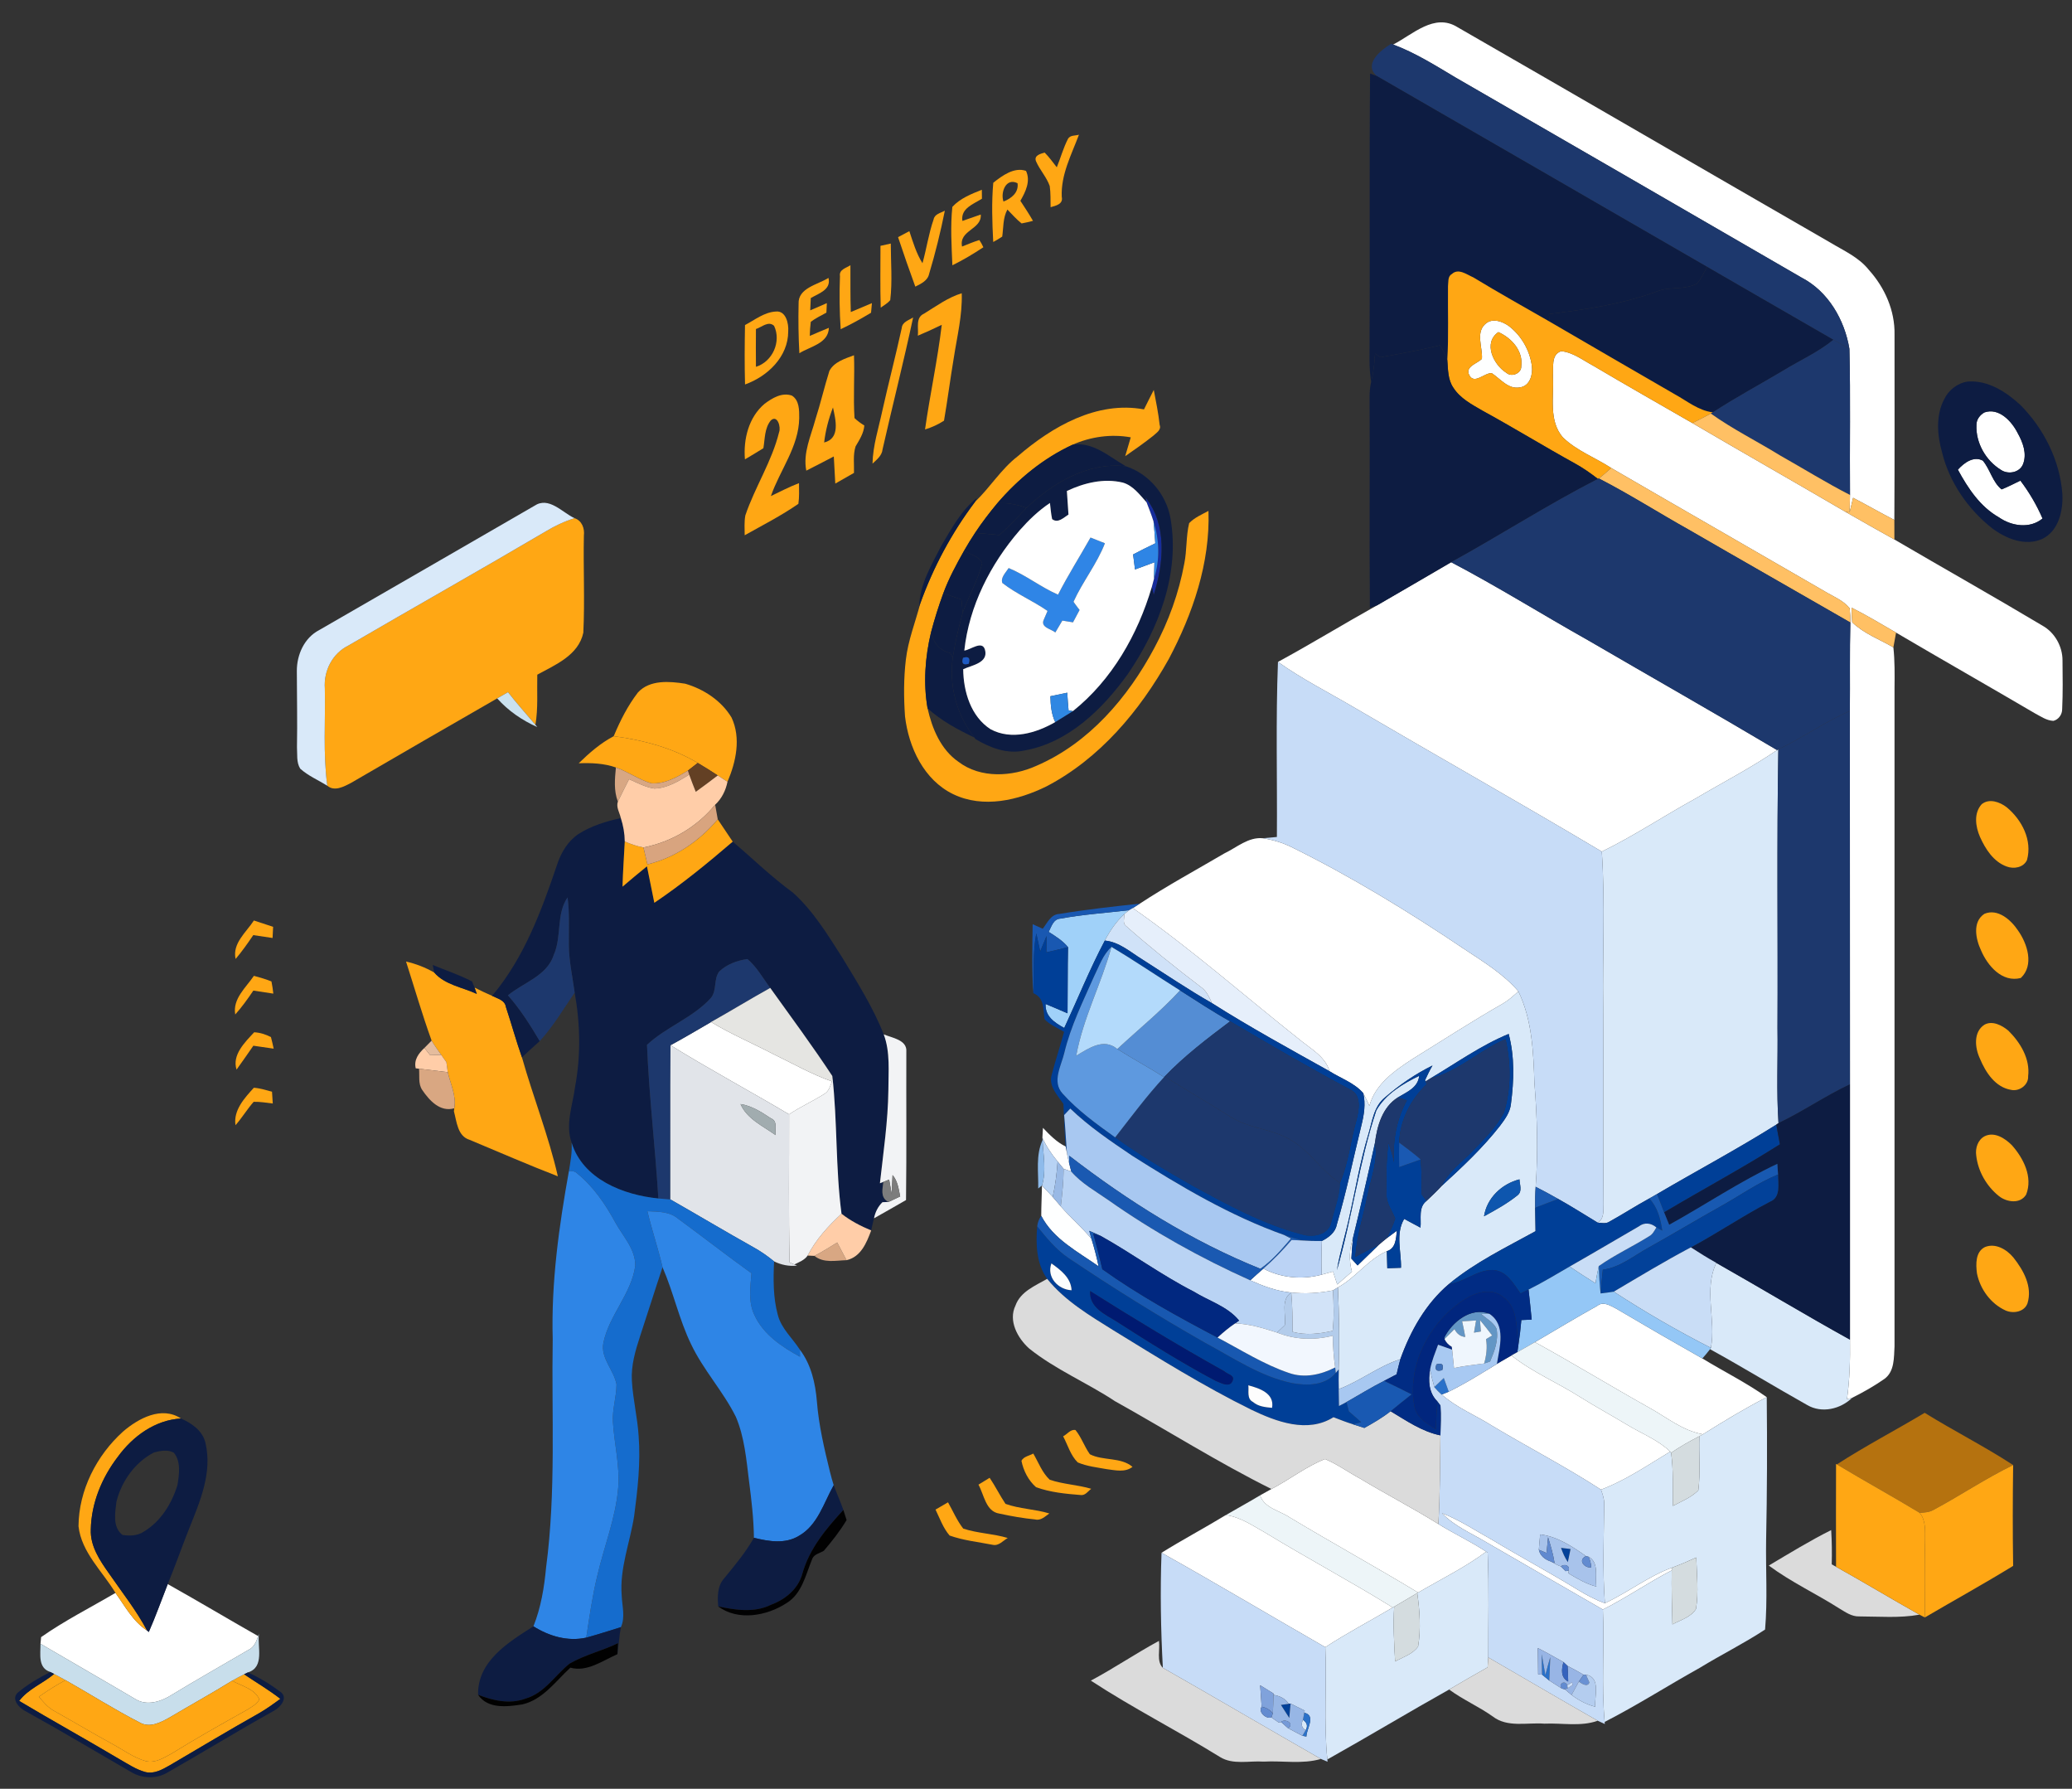 <?xml version="1.0" encoding="utf-8"?>
<!-- Generator: Adobe Illustrator 16.0.0, SVG Export Plug-In . SVG Version: 6.00 Build 0)  -->
<!DOCTYPE svg PUBLIC "-//W3C//DTD SVG 1.1//EN" "http://www.w3.org/Graphics/SVG/1.1/DTD/svg11.dtd">
<svg version="1.1" id="Layer_1" xmlns="http://www.w3.org/2000/svg" xmlns:xlink="http://www.w3.org/1999/xlink" x="0px" y="0px"
	 width="504px" height="435px" viewBox="0 0 504 435" enable-background="new 0 0 504 435" xml:space="preserve">
<rect x="0" y="0" width="504" height="435" fill="#333333" stroke="none"/>
<g>
	<path fill="#A0D1F9" d="M257.927,223.393c5.524-1.019,11.142-1.39,16.717-2.047c-0.295,0.236-0.893,0.725-1.188,0.969
		c-1.962,1.819-3.479,4.052-4.716,6.418c-3.655,6.913-6.577,14.173-9.87,21.254c-2.324-1.279-4.699-2.82-4.539-5.835
		c1.786,0.725,3.554,1.508,5.339,2.266c0.067-5.364,0-10.729,0.118-16.085c-1.279-1.574-3.023-2.645-4.707-3.715
		C255.763,225.346,256.184,223.511,257.927,223.393z"/>
	<path fill="#FFA714" d="M13.161,407.079c0.927,0.48,1.853,0.978,2.771,1.499c-2.231,1.213-4.388,2.568-6.467,4.034
		c1.104,1.305,2.215,2.67,3.764,3.485c4.674,2.603,9.263,5.365,13.972,7.933c2.728,1.466,5.271,3.411,8.294,4.254
		c2.257,0.53,4.354-0.809,6.249-1.844c5.945-3.689,12.042-7.117,18.148-10.527c1.17-0.716,2.459-1.397,3.208-2.61
		c-1.103-2.636-4.354-3.284-6.635-4.582c0.951-0.556,1.928-1.069,2.913-1.565c2.939,1.995,6.005,3.781,8.818,5.971
		c-1.668,1.229-3.344,2.442-5.146,3.478c-7.319,4.117-14.527,8.446-21.778,12.699c-1.794,1.011-3.806,2.181-5.945,1.617
		c-2.24-0.614-4.177-1.937-6.173-3.065c-8.118-4.817-16.38-9.39-24.489-14.224C6.87,410.7,10.423,409.403,13.161,407.079z"/>
</g>
<g>
	<path fill="#FFFFFF" d="M338.881,10.83c4.775-2.442,10.014-7.722,15.622-4.236c30.25,17.391,60.414,34.949,90.655,52.364
		c3.276,1.987,6.965,3.579,9.415,6.661c3.883,4.303,6.384,9.92,6.258,15.781c0,15.016,0.041,30.031-0.043,45.046
		c-3.377-1.743-6.67-3.638-10.038-5.39c-0.286,1.179-0.539,2.366-0.842,3.537c0.042-1.406,0.075-2.821,0.093-4.228
		c-0.102-11.849,0.151-23.706-0.144-35.546c-1.179-7.049-5.138-13.938-11.629-17.306c-28.061-16.271-56.154-32.481-84.24-48.701
		C349.096,15.891,344.246,12.834,338.881,10.83z"/>
	<path fill="#FFFFFF" d="M377.729,91.532c0.202-2.072-0.547-5.314,2.029-6.131c2.881,0.286,5.264,2.189,7.757,3.52
		c8,4.733,16.084,9.322,24.144,13.963c12.388,7.259,24.877,14.35,37.272,21.601c3.941,2.256,7.891,4.505,11.866,6.711
		c12,7.024,24.127,13.845,36.068,20.978c2.955,1.667,4.834,5.036,4.825,8.421c0.034,3.933,0.109,7.882-0.083,11.824
		c0.024,1.305-0.851,2.56-2.131,2.88c-1.677-0.067-3.083-1.094-4.506-1.835c-11.227-6.586-22.544-13.02-33.762-19.622
		c-3.587-2.055-7.115-4.21-10.813-6.063c-0.017,1.179,0.025,2.366,0.135,3.545c2.829,2.745,6.645,4.151,10.021,6.097
		c0.354,3.301,0.312,6.628,0.278,9.946c-0.009,53.34,0.017,106.689,0,160.03c-0.16,2.713,0.033,6.039-2.384,7.875
		c-2.501,1.751-5.171,3.275-7.899,4.632c-0.319,0.093-0.96,0.27-1.28,0.354c0.674-4.801,0.792-9.643,0.725-14.477
		c0-20.7-0.017-41.399,0-62.099c0-30.259,0-60.507-0.025-90.766c0.067-7.183-0.067-14.358,0.118-21.533
		c0.017-1.162-0.042-2.308-0.161-3.453c-1.573-1.971-4.05-2.888-6.146-4.168c-17.272-10.005-34.595-19.925-51.858-29.955
		c-3.892-2.534-8.421-4.185-11.781-7.461C376.617,102.252,378.04,96.45,377.729,91.532z"/>
	<path fill="#FFA714" d="M278.264,99.557c0.767-1.592,1.601-3.149,2.384-4.733c0.531,2.83,1.128,5.65,1.432,8.514
		c0.472,1.213-0.816,1.928-1.54,2.619c-2.208,1.751-4.516,3.376-6.84,4.977c0.438-1.533,0.894-3.057,1.349-4.582
		c-4.775-0.859-9.77-0.16-14.183,1.811c-7.073,3.267-13.237,8.337-18.29,14.232c-1.912,2.299-3.739,4.682-5.39,7.175
		c-0.935,1.406-1.811,2.846-2.653,4.303c-1.895,3.369-3.747,6.779-5.086,10.417c-1.146,3.115-2.14,6.299-2.99,9.516
		c-1.431,6.013-1.895,12.337-0.833,18.451c1.104,4.927,3.225,10.039,7.52,13.002c5.398,4.102,13.053,3.647,18.982,0.96
		c12.732-5.482,22.241-16.599,28.648-28.625c3.453-6.425,5.979-13.381,7.302-20.564c0.657-3.234,0.396-6.603,1.18-9.811
		c1.296-1.356,3.073-2.097,4.698-2.981c0.43,12.648-3.814,25.003-9.668,36.052c-7.049,12.589-16.774,24.177-29.727,30.939
		c-6.914,3.402-15.395,5.407-22.67,1.912c-7.15-3.444-10.855-11.377-11.748-18.931c-0.32-4.581-0.337-9.213,0.203-13.777
		c0.547-4.733,2.332-9.171,3.528-13.744c3.175-8.817,7.655-17.171,13.298-24.649c3.671-3.503,6.333-7.958,10.383-11.083
		C255.914,103.751,266.819,97.427,278.264,99.557z"/>
	<path fill="#FFFFFF" d="M482.709,100.29c3.494-1.205,6.594,2.105,8.051,4.977c1.271,2.266,2.341,5.036,1.33,7.613
		c-0.824,2.063-3.621,2.577-5.355,1.398c-3.697-2.265-6.173-6.568-5.979-10.931C480.738,102.042,481.598,100.896,482.709,100.29z"/>
	<path fill="#FFFFFF" d="M476.241,114.219c1.465-1.634,3.815-3.419,6.072-2.198c1.794,2.147,2.341,5.188,4.556,6.99
		c1.574-0.606,3.057-1.415,4.581-2.131c2.148,2.847,3.967,5.929,5.382,9.213c-3.065,2.543-7.529,1.87-10.611-0.287
		C481.648,123.212,478.691,118.724,476.241,114.219z"/>
	<path fill="#FFA714" d="M132.761,129.217c2.197-1.323,4.531-2.443,6.999-3.201c1.793,0.59,2.484,2.493,2.265,4.245
		c-0.16,7.865,0.244,15.748-0.135,23.605c-1.188,5.491-6.779,7.79-11.2,10.207c-0.101,4.06,0.236,8.152-0.455,12.186
		c-2.224-2.645-4.548-5.205-6.67-7.933c-0.885,0.505-1.76,1.002-2.627,1.507c-11.883,6.821-23.74,13.685-35.58,20.573
		c-1.702,0.885-4.017,2.156-5.744,0.666c-1.061-7.84-0.429-15.79-0.598-23.672c-0.303-4.312,1.861-8.54,5.793-10.451
		C100.76,147.643,116.853,138.59,132.761,129.217z"/>
	<path fill="#FFFFFF" d="M335.024,147.171c5.987-3.487,11.992-6.939,17.963-10.451c11.335,5.938,22.197,12.75,33.365,19.016
		c15.293,8.91,30.695,17.634,45.904,26.67c-6.35,4.337-13.196,7.857-19.808,11.765c-7.663,4.202-14.956,9.086-22.821,12.918
		c-19.908-11.857-40.094-23.234-60.078-34.948c-6.248-3.688-12.774-6.956-18.694-11.175
		C319.007,156.536,326.923,151.685,335.024,147.171z"/>
	<path fill="#FFA714" d="M482.027,195.577c1.827-1.499,4.421-0.556,6.098,0.741c3.671,3.049,6.281,8,4.918,12.852
		c-0.868,1.818-3.201,2.214-4.936,1.549c-3.208-1.162-5.162-4.245-6.493-7.209C480.528,201.026,480.057,197.75,482.027,195.577z"/>
	<path fill="#FFFFFF" d="M297.844,207.519c2.99-1.423,5.803-4.017,9.331-3.672c2.408,0.379,4.783,1.062,6.973,2.148
		c14.569,7.183,28.447,15.672,41.922,24.733c4.656,3.115,9.575,6.047,13.264,10.35c-1.188,1.087-2.392,2.182-3.79,2.99
		c-7.452,4.253-14.645,8.935-21.938,13.448c-4.354,2.838-9.085,6.115-10.509,11.419c-0.488-1.043-0.968-2.088-1.499-3.106
		c-2.173-2.501-5.457-3.596-8.194-5.323c-0.994-3.393-4.135-5.195-6.72-7.241c-13.701-10.83-26.805-22.443-41.139-32.439
		c0.422-0.27,1.271-0.801,1.692-1.069C283.915,215.375,290.955,211.561,297.844,207.519z"/>
	<path fill="#FFA714" d="M98.764,233.827c2.4,0.556,4.716,1.439,6.863,2.678c2.594,2.998,6.889,3.579,10.351,5.195
		c-0.135-0.387-0.404-1.153-0.547-1.541c1.406,0.716,2.829,1.39,4.27,2.014c1.296,0.673,3.124,1.01,3.369,2.745
		c1.347,4.051,2.467,8.177,3.89,12.211c2.737,9.692,6.494,19.099,8.734,28.927c-7.226-2.787-14.326-5.896-21.475-8.876
		c-2.931-0.885-3.125-4.429-3.807-6.931l0.084-0.732c0.564-3.041-0.927-5.886-1.576-8.783c-0.084-0.606-0.252-1.819-0.336-2.434
		c-0.421-0.599-0.842-1.196-1.263-1.786c-0.808-1.137-1.618-2.266-2.333-3.453C102.696,246.736,100.827,240.234,98.764,233.827z"/>
	<path fill="#FFFFFF" d="M163.094,254.181c3.336-1.793,6.586-3.746,9.871-5.642c4.859,2.956,10.122,5.17,15.167,7.807
		c4.724,2.265,9.288,4.918,14.266,6.636c-0.463,1.07-0.758,2.366-1.828,3.006c-2.804,1.795-5.869,3.142-8.632,5.003
		C182.371,265.297,172.552,260.042,163.094,254.181z"/>
	<path fill="#FFFFFF" d="M337.323,301.113c0.614-0.455,1.844-1.373,2.459-1.827c-0.219,1.895-0.244,4.312-2.442,4.978
		c-4.623,2.021-7.512,6.434-11.907,8.808c-0.295,0.186-0.901,0.548-1.196,0.733c-3.343,0.656-6.771,0.884-10.147,0.514
		c-3.495-0.303-6.796-1.558-9.971-2.965c1.044-0.96,2.114-1.911,3.191-2.847c4.337,2.274,9.466,2.745,14.181,1.466
		c0.91-0.253,1.828-0.505,2.755-0.767c0.336,1.053,0.674,2.097,1.027,3.158c1.204-1.027,2.392-2.08,3.579-3.115
		c-0.75-2.704-0.641-5.525,0.244-8.17c-0.186,1.659-0.286,3.327-0.388,4.994c0.497,0.556,1.002,1.103,1.517,1.659
		c1.726-1.676,3.444-3.36,5.179-5.027C336.035,302.166,336.666,301.627,337.323,301.113z"/>
	<path fill="#FFFFFF" d="M388.508,317.568c1.482-1.204,3.184-0.059,4.599,0.657c6.956,4.109,13.945,8.152,20.977,12.127
		c5.197,3.175,10.688,5.886,15.665,9.415c-5.331,2.737-10.451,5.844-15.521,9.026c-4.952-0.85-8.859-4.159-13.138-6.509
		c-9.306-5.205-18.393-10.771-27.74-15.899C378.394,323.43,383.396,320.398,388.508,317.568z"/>
	<path fill="#FFFFFF" d="M365.341,330.95c0.759-0.446,1.524-0.894,2.3-1.322c5.111,4.06,11.183,6.586,16.665,10.072
		c3.824,2.399,7.799,4.556,11.664,6.889c3.47,2.08,7.351,3.579,10.308,6.416c-5.491,3.293-10.83,6.99-16.852,9.247
		c-8.573-5.558-17.668-10.257-26.435-15.504c-4.076-2.576-8.657-4.404-12.312-7.621c0.429-0.168,1.288-0.514,1.718-0.682
		C356.86,336.229,361.079,333.536,365.341,330.95z"/>
	<path fill="#FFFFFF" d="M309.271,362.101c4.421-2.291,8.396-5.466,13.037-7.293c2.979,1.255,5.625,3.183,8.471,4.724
		c6.299,3.799,12.843,7.176,19.092,11.075c3.799,2.366,7.891,4.261,11.639,6.729c-5.179,3.856-11.008,6.686-16.557,9.946
		c-10.324-6.232-20.894-12.06-31.227-18.267c-2.467-1.676-6.155-2.24-7.226-5.373C307.42,363.128,308.346,362.614,309.271,362.101z"
		/>
	<path fill="#FFFFFF" d="M350.747,367.971c4.337,1.684,8.227,4.286,12.278,6.535c6.838,4.117,13.887,7.882,20.699,12.059
		c2.113,1.289,4.303,2.468,6.653,3.301c5.592-2.594,10.501-6.509,16.312-8.64l-0.051,0.665c-5.709,2.947-10.997,6.636-16.749,9.524
		c-9.441-5.415-18.848-10.905-28.279-16.329C357.904,372.854,353.778,371.162,350.747,367.971z"/>
	<path fill="#FFFFFF" d="M282.534,377.604c5.137-3.192,10.477-6.029,15.646-9.171c3.495,0.472,6.442,2.526,9.458,4.21
		c10.281,6.267,20.918,11.934,31.15,18.274c-5.466,3.234-11.1,6.173-16.422,9.651C309.069,392.939,295.907,385.091,282.534,377.604z
		"/>
	<path fill="#FFFFFF" d="M36.193,396.872c1.684-3.823,3.073-7.764,4.606-11.646c7.376,4.126,14.628,8.464,21.988,12.641
		c-0.421,1.381-1.011,2.771-2.426,3.402c-6.189,3.638-12.454,7.149-18.585,10.896c-2.611,1.644-6.063,2.788-8.901,0.994
		c-7.646-4.514-15.369-8.927-23.024-13.424c0.034-0.404,0.118-1.212,0.151-1.617c5.735-4.024,12.051-7.208,18.089-10.753
		c2.324,3.225,4.227,6.931,7.672,9.145L36.193,396.872z"/>
</g>
<g>
	<path fill="#1D386D" d="M334.906,18.493c-3.352-2.888,0.985-6.358,3.512-7.857l0.463,0.194c5.365,2.004,10.215,5.061,15.107,7.983
		c28.086,16.219,56.18,32.43,84.24,48.701c6.491,3.368,10.45,10.257,11.629,17.306c-1.305-0.733-2.611-1.457-3.907-2.19
		c-10.248-5.886-20.473-11.832-30.713-17.735C388.475,49.399,361.678,33.963,334.906,18.493z"/>
	<g>
		<path fill="#0D1C42" d="M478.616,92.795c4.935-0.404,9.415,2.526,12.894,5.743c5.676,5.769,9.574,13.491,10.147,21.618
			c0.21,4.05-0.909,8.977-4.876,10.897c-4.186,1.861-8.851-0.059-12.262-2.627c-5.828-4.632-10.308-11.083-12.109-18.35
			c-1.18-4.203-1.601-8.953,0.488-12.953C473.96,94.867,476.124,93.157,478.616,92.795z M482.709,100.29
			c-1.111,0.606-1.971,1.751-1.953,3.057c-0.194,4.362,2.281,8.666,5.979,10.931c1.734,1.179,4.531,0.666,5.355-1.398
			c1.011-2.577-0.059-5.347-1.33-7.613C489.303,102.395,486.203,99.085,482.709,100.29z M476.241,114.219
			c2.45,4.505,5.407,8.994,9.979,11.587c3.082,2.156,7.546,2.83,10.611,0.287c-1.415-3.285-3.233-6.367-5.382-9.213
			c-1.524,0.716-3.007,1.524-4.581,2.131c-2.215-1.802-2.762-4.842-4.556-6.99C480.057,110.8,477.706,112.585,476.241,114.219z"/>
	</g>
	<path fill="#D9E9F9" d="M129.964,123.019c3.528-2.391,6.754,1.592,9.795,2.998c-2.468,0.758-4.801,1.878-6.999,3.201
		c-15.908,9.373-32.001,18.426-47.952,27.731c-3.933,1.912-6.096,6.139-5.793,10.451c0.168,7.882-0.463,15.832,0.598,23.672
		c-2.198-1.373-4.657-2.4-6.594-4.152c-0.96-1.55-0.666-3.503-0.783-5.238c0.109-6.173-0.017-12.346-0.034-18.51
		c-0.016-3.95,1.811-8.068,5.432-9.946C95.092,143.188,112.516,133.083,129.964,123.019z"/>
	<path fill="#D9E9F9" d="M432.257,182.406l0.312-0.177c-0.396,22.553-0.092,45.123-0.202,67.682
		c0.118,7.731-0.286,15.479,0.244,23.21c-0.134,0.092-0.396,0.277-0.53,0.37c-9.475,5.954-19.377,11.217-29.028,16.885
		c-0.632,0.354-1.255,0.708-1.869,1.069c-3.269,1.777-6.384,3.807-9.635,5.601c-0.884,0.623-1.944,0.354-2.922,0.278
		c1.617-0.952,1.364-2.897,1.423-4.489c-0.168-16.009-0.008-32.018-0.092-48.026c-0.178-12.574,0.513-25.172-0.329-37.72
		c7.865-3.832,15.158-8.716,22.821-12.918C419.061,190.263,425.907,186.743,432.257,182.406z"/>
	<g>
		<path fill="#D9E9F9" d="M369.333,241.077c3.352,6.931,3.654,14.755,3.907,22.309c0.673,8.38,0.918,16.817,0.295,25.223
			c-0.118,1.684-0.143,3.377-0.118,5.077c0.025,1.903,0.051,3.807,0.093,5.718c-7.2,3.967-14.72,7.58-21.079,12.86
			c-5.633,4.767-9.355,11.401-11.806,18.273c-5.34,1.718-9.769,5.322-14.999,7.285c-0.024-1.608-0.033-3.209,0-4.809
			c0.21-6.645,0.126-13.298-0.193-19.942c4.396-2.374,7.284-6.787,11.907-8.808c0.034,1.381,0.067,2.753,0.109,4.143
			c0.834-0.025,2.501-0.084,3.335-0.11c0.093-3.948-1.381-8.261,0.774-11.882c1.314,0.699,2.646,1.415,3.968,2.13
			c0.227-2.23-0.573-4.968,1.498-6.526c1.238-1.178,2.484-2.349,3.646-3.611c5.011-4.591,9.996-9.256,14.189-14.62
			c1.188-1.583,2.442-3.268,2.661-5.297c0.742-5.66,0.936-11.487-0.547-17.054c-6.754,2.779-12.749,7.091-19.015,10.797
			c-0.304,0.185-0.91,0.572-1.205,0.758c-0.033-0.076-0.092-0.219-0.126-0.295c0.572-1.213,1.128-2.425,1.818-3.579
			c-4.151,2.038-8.009,4.69-11.512,7.713c-2.821,2.216-3.158,5.98-4.144,9.172c-1.953,6.408-3.039,13.036-4.505,19.571
			c-0.951,4.454-2.332,8.816-3.099,13.313c3.747-12.816,5.363-26.173,9.592-38.855c2.248-3.967,6.417-6.476,10.425-8.405
			c-0.27,2.906-3.064,3.95-5.195,5.256c-3.747,2.358-5.037,6.923-5.566,11.065c-1.676,7.73-3.479,15.437-5.348,23.133
			c-0.885,2.645-0.994,5.466-0.244,8.17c-1.188,1.035-2.375,2.088-3.579,3.115c-0.354-1.062-0.691-2.105-1.027-3.158
			c-0.927,0.262-1.845,0.514-2.755,0.767c-0.083-2.729-0.067-5.458,0.043-8.186c1.625-0.834,3.25-2.013,3.621-3.933
			c2.342-7.967,4.018-16.11,5.996-24.17c0.64-2.568,1.077-5.246,0.446-7.856c0.531,1.019,1.011,2.063,1.499,3.106
			c1.424-5.304,6.155-8.581,10.509-11.419c7.294-4.514,14.486-9.195,21.938-13.448C366.941,243.259,368.146,242.164,369.333,241.077
			z M360.979,295.783c2.821-1.533,5.668-3.108,8.178-5.129c1.213-0.993,0.479-2.569,0.446-3.857
			C365.308,287.892,361.661,291.303,360.979,295.783z"/>
	</g>
	<path fill="#D9E9F9" d="M416.172,327.775c1.271-6.839-1.811-14.198,1.322-20.657c10.872,6.155,21.567,12.614,32.498,18.661
		c0.067,4.834-0.051,9.676-0.725,14.477c0.32-0.084,0.961-0.261,1.28-0.354c-2.846,2.771-7.394,3.856-10.939,1.785
		c-7.933-4.446-15.68-9.204-23.646-13.584L416.172,327.775z"/>
	<path fill="#D9E9F9" d="M414.228,348.794c5.069-3.183,10.189-6.289,15.521-9.026c0.125,11.579,0.084,23.176-0.151,34.755
		c-0.119,7.25,0.37,14.535-0.254,21.752c-5.128,3.377-10.67,6.114-15.907,9.323c-7.748,4.311-15.226,9.103-23.117,13.145
		c-0.825-9.095-0.033-18.224-0.429-27.327c5.752-2.889,11.04-6.577,16.749-9.524c-0.084,4.37,0.068,8.75,0.161,13.129
		c1.979-1.078,4.505-1.727,5.743-3.765c0.665-4.135,0.193-8.345,0.066-12.506c-1.944,0.901-3.915,1.744-5.92,2.477
		c-5.811,2.131-10.72,6.046-16.312,8.64c-0.607-8.067-0.245-16.177-0.169-24.261c0-1.163-0.396-2.274-0.783-3.353
		c6.021-2.257,11.36-5.954,16.852-9.247l0.211,0.286c0.589,4.278,0.37,8.607,0.438,12.919c2.131-1.129,4.463-2.047,6.182-3.789
		c0.547-4.354,0.101-8.767,0.252-13.146C413.578,349.157,414.008,348.921,414.228,348.794z"/>
	<path fill="#D9E9F9" d="M361.51,377.335l0.354,0.262c0.371,8.472,0.117,16.968,0.151,25.457c-0.042,0.598-0.126,1.802-0.169,2.409
		c-3.149,1.751-6.249,3.578-9.355,5.397c-9.938,5.566-19.689,11.444-29.626,17.011c-0.91-9.078-0.11-18.206-0.497-27.302
		c5.322-3.479,10.956-6.417,16.422-9.651l0.336-0.201c-0.286,4.438-0.017,8.884,0.229,13.322c1.919-1.087,4.286-1.76,5.591-3.638
		c0.708-4.305,0.396-8.708-0.21-13.004l0.219-0.116C350.502,384.021,356.331,381.191,361.51,377.335z"/>
	<path fill="#D9E9F9" d="M316.943,418.229c1.011,0.707,1.229,1.558,0.649,2.543C316.624,420.191,316.405,419.341,316.943,418.229z"
		/>
</g>
<g>
	<g>
		<path fill="#0D1C42" d="M333.264,17.887c0.413,0.151,1.229,0.455,1.643,0.606c26.771,15.47,53.568,30.906,80.331,46.401
			c-0.774,1.39-1.406,2.88-2.467,4.076c-3.023,1.617-6.679,0.648-9.812,1.929c-8.422,3.099-17.348,4.371-26.198,5.474
			c0.024,0.455,0.092,1.364,0.126,1.819c-6.182-3.553-12.404-7.015-18.493-10.72c-1.617-0.69-3.646-2.333-5.247-0.816
			c-1.061,0.581-0.783,1.979-0.926,2.964c-0.067,5.988,0.177,11.975-0.168,17.962c-0.506-1.246-1.053-2.484-1.777-3.612
			c-4.792,1.162-9.635,2.055-14.484,2.905c-0.447-0.303-0.894-0.598-1.323-0.893c-0.109,2.333-0.396,4.665-0.959,6.931
			c-0.253-1.835-0.396-3.68-0.38-5.533C333.272,64.212,333.054,41.045,333.264,17.887z"/>
	</g>
</g>
<g>
	<g>
		<path fill="#FFA714" d="M259.779,33.77c0.521-0.943,1.769-0.741,2.67-1.01c-1.836,4.892-4.413,9.701-4.186,15.083
			c0.412,1.81-1.415,2.172-2.712,2.543c-0.033-1.718,0.034-3.444-0.21-5.146c-0.758-2.172-2.409-3.891-3.319-5.987
			c-0.614-1.44,1.07-1.861,2.089-2.147c1.095,1.095,1.987,2.366,2.947,3.579C257.994,38.384,258.644,35.976,259.779,33.77z"/>
		<g>
			<path fill="#FFA714" d="M241.606,44.448c2.13-1.709,5.12-3.899,7.967-2.889c1.17,2.493-0.127,5.112-1.373,7.276
				c1.052,1.6,2.105,3.2,3.065,4.868c-0.918,0.252-1.845,0.463-2.771,0.632c-1.271-1.003-2.324-2.232-3.453-3.377
				c-1.104,2.021-0.943,4.362-1.255,6.577c-0.716,0.472-1.44,0.91-2.189,1.314C241.345,54.057,241.177,49.231,241.606,44.448z
				 M244.09,49.012c1.895-0.733,3.748-2.181,3.419-4.455C244.689,43.117,243.315,46.781,244.09,49.012z"/>
		</g>
		<path fill="#FFA714" d="M231.652,50.309c1.911-2.08,4.615-3.141,7.174-4.16c0.009,0.539,0.018,1.625,0.026,2.173
			c-2.081,1.322-5.213,2.341-4.758,5.406c1.49-0.513,2.972-1.052,4.471-1.558c0.287,3.671-5.356,3.756-4.555,7.79
			c1.389-0.547,2.77-1.154,4.211-1.583c0.37,0.547,0.698,1.128,0.976,1.751c-2.425,1.608-4.926,3.107-7.537,4.388
			C231.467,59.792,231.155,55.025,231.652,50.309z"/>
		<path fill="#FFA714" d="M224.772,76.272c2.956-1.819,5.811-3.933,9.163-4.96c0.177,5.331-1.137,10.518-1.937,15.748
			c-0.858,5.069-1.499,10.181-2.375,15.243c-1.431,0.935-2.989,1.634-4.615,2.13c1.204-8.506,3.057-16.91,4.067-25.441
			c-1.919,0.926-3.856,1.827-5.818,2.645C223.484,79.801,222.625,77.215,224.772,76.272z"/>
		<g>
			<path fill="#FFA714" d="M201.74,90.209c1.145-2.215,3.798-2.99,5.987-3.815c0.186,5.086-0.202,10.19,0.126,15.276
				c0.716,0.682,1.516,1.28,2.392,1.802c-0.159,1.904-1.188,3.487-2.13,5.079c-0.666,2.071-0.321,4.303-0.388,6.45
				c-1.516,0.876-3.031,1.735-4.548,2.594c-0.117-2.198-0.235-4.396-0.362-6.594c-2.231,1.154-4.446,2.333-6.694,3.453
				c-0.842-4.312,1.12-8.379,2.214-12.438C199.592,98.117,200.51,94.117,201.74,90.209z M202.615,99.085
				c-1.053,2.746-1.81,5.6-2.146,8.522C204.459,106.631,203.256,102.05,202.615,99.085z"/>
		</g>
		<path fill="#FFA714" d="M185.983,98.193c1.854-1.39,4.228-2.83,6.628-1.996c1.835,1.136,1.802,3.57,1.793,5.474
			c-0.101,6.964-4.682,12.624-6.889,18.964c2.257-1.094,4.489-2.24,6.838-3.149c0,1.675,0.093,3.368-0.151,5.036
			c-4.143,2.872-8.666,5.179-13.062,7.646c-0.008-1.617-0.134-3.242,0.16-4.834c2.333-6.888,6.46-13.12,8.203-20.219
			c0.497-1.221-0.379-4.337-1.996-2.889c-1.558,1.887-1.431,4.489-1.819,6.771c-1.482,0.927-2.98,1.828-4.489,2.712
			C180.787,106.825,182.101,101.452,185.983,98.193z"/>
		<path fill="#FFA714" d="M227.56,367.103c1.001-0.589,2.021-1.18,3.04-1.769c1.204,2.14,2.181,4.438,3.697,6.393
			c3.512,1.161,7.284,1.221,10.83,2.281c-1.137,0.649-2.181,1.979-3.621,1.667c-3.521-0.689-7.141-1.061-10.527-2.265
			C229.412,371.575,228.595,369.242,227.56,367.103z"/>
	</g>
</g>
<g>
	<g>
		<path fill="#FFA714" d="M227.088,53.375c0.253-1.348,1.71-1.575,2.737-2.131c-1.044,5.163-2.299,10.291-3.814,15.327
			c-0.354,1.709-1.979,2.425-3.369,3.133c-1.458-3.992-2.855-8-4.194-12.034c0.901-0.497,1.819-0.977,2.745-1.457
			c0.885,2.67,1.685,5.39,3.192,7.798C225.379,60.49,225.884,56.835,227.088,53.375z"/>
	</g>
</g>
<g>
	<g>
		<path fill="#FFA714" d="M214.17,59.783c0.623-0.143,1.878-0.421,2.51-0.556c0,4.582,0.412,9.205-0.135,13.769
			c-0.64,0.758-1.517,1.247-2.316,1.811C214.078,69.804,214.17,64.794,214.17,59.783z"/>
	</g>
</g>
<g>
	<g>
		<path fill="#FFA714" d="M204.316,67.144c-0.261-1.601,1.524-1.971,2.544-2.645c0.024,3.798-0.043,7.587,0.092,11.386
			c1.71-0.725,3.42-1.457,5.137-2.173c-0.05,0.59-0.151,1.752-0.21,2.341c-2.4,1.44-4.851,2.813-7.385,4
			C204.191,75.759,204.156,71.447,204.316,67.144z"/>
	</g>
</g>
<g>
	<g>
		<path fill="#FEFFFF" d="M361.543,78.58c1.634-1.221,3.814-0.421,5.339,0.606c3.116,2.316,5.239,5.979,5.735,9.828
			c0.27,2.08-0.472,4.834-2.871,5.188c-2.839,0.572-4.767-2.063-6.881-3.453c-1.786-0.143-4.219,2.838-5.466,0.497
			c-1.104-2.156,1.92-2.788,3.065-3.983C360.685,84.424,358.764,80.693,361.543,78.58z M366.419,90.664
			c1.254,1.146,3.688,0.126,3.613-1.575c0.505-3.773-2.342-6.88-5.559-8.329C360.685,83.354,363.278,88.719,366.419,90.664z"/>
	</g>
	<path fill="#FEFFFF" d="M253.455,288.296c0.867,0.918,1.743,1.827,2.61,2.771c0.666,0.757,1.297,1.523,1.963,2.299
		c2.375,2.745,5.17,5.103,7.469,7.915c0.683,2.198,1.255,4.421,1.728,6.67c-5.028-3.563-11.016-6.594-13.946-12.287
		C253.27,293.205,253.421,290.746,253.455,288.296z"/>
</g>
<g>
	<g>
		<path fill="#0D1C42" d="M412.771,68.971c1.061-1.196,1.692-2.686,2.467-4.076c10.24,5.904,20.465,11.849,30.713,17.735
			c-3.688,3.024-8.085,4.969-12.127,7.445c-5.718,3.419-11.613,6.552-17.188,10.207c-3.487-0.421-6.257-2.754-9.239-4.388
			c-10.182-5.886-20.354-11.781-30.51-17.702c-0.034-0.455-0.102-1.364-0.126-1.819c8.851-1.103,17.776-2.375,26.198-5.474
			C406.092,69.619,409.747,70.588,412.771,68.971z"/>
	</g>
</g>
<g>
	<g>
		<g>
			<path fill="#FFA714" d="M353.146,66.655c1.601-1.516,3.63,0.126,5.247,0.816c6.089,3.706,12.312,7.167,18.493,10.72
				c10.155,5.92,20.328,11.815,30.51,17.702c2.982,1.634,5.752,3.966,9.239,4.388l-0.489,0.287c-1.465,0.825-2.98,1.566-4.488,2.316
				c-8.06-4.641-16.144-9.23-24.144-13.963c-2.493-1.331-4.876-3.234-7.757-3.52c-2.576,0.817-1.827,4.059-2.029,6.131
				c0.312,4.918-1.111,10.72,2.409,14.813c3.36,3.276,7.89,4.927,11.781,7.461c-0.985,0.868-1.962,1.752-2.998,2.552l-0.235,0.101
				c-1.777-1.364-3.613-2.669-5.584-3.747c-7.579-4.186-14.965-8.725-22.561-12.876c-2.577-1.499-5.365-2.964-7.015-5.541
				c-1.356-1.962-1.298-4.438-1.474-6.712c0.345-5.987,0.101-11.975,0.168-17.962C352.363,68.634,352.086,67.236,353.146,66.655z
				 M361.543,78.58c-2.779,2.114-0.858,5.844-1.078,8.682c-1.146,1.196-4.169,1.828-3.065,3.983c1.247,2.341,3.68-0.64,5.466-0.497
				c2.114,1.389,4.042,4.025,6.881,3.453c2.399-0.354,3.141-3.107,2.871-5.188c-0.496-3.849-2.619-7.512-5.735-9.828
				C365.357,78.158,363.177,77.358,361.543,78.58z"/>
		</g>
	</g>
	<path fill="#FFA714" d="M366.419,90.664c-3.141-1.945-5.734-7.31-1.945-9.903c3.217,1.448,6.063,4.556,5.559,8.329
		C370.107,90.791,367.673,91.81,366.419,90.664z"/>
</g>
<g>
	<g>
		<path fill="#FFA714" d="M194.253,73.872c-0.176-3.857,4.666-4.632,7.269-6.291c0.715,2.889-2.392,3.773-4.304,4.901
			c-0.05,0.994-0.093,1.987-0.135,2.99c1.339-0.589,2.687-1.17,4.042-1.752c-0.034,0.582-0.084,1.735-0.109,2.308
			c-1.289,0.708-2.628,1.348-3.798,2.231c-0.144,1.137-0.228,2.282-0.244,3.428c1.541-0.657,3.082-1.331,4.64-1.962
			c-0.076,3.781-4.548,4.539-7.174,6.164C194.22,81.889,194.161,77.881,194.253,73.872z"/>
		<g>
			<path fill="#FFA714" d="M181.217,79.051c2.391-1.263,4.69-3.132,7.494-3.292c2.459-0.27,3.175,2.947,3.015,4.859
				c0,6.139-5.036,10.939-10.501,12.876C181.09,88.685,181.132,83.868,181.217,79.051z M183.877,80.011
				c-0.008,3.065-0.05,6.13,0,9.196c4.043-1.246,6.224-6.139,4.413-9.971C186.893,77.939,185.276,79.582,183.877,80.011z"/>
		</g>
	</g>
</g>
<g>
	<path fill="#D0E2F8" d="M268.74,228.732c1.237-2.366,2.754-4.599,4.716-6.418c0.076,0.91-0.438,2.156,0.396,2.847
		c5.87,5.162,11.967,10.08,18.199,14.822c1.397,0.926,2.07,2.483,2.753,3.966c-5.811-3.318-11.344-7.065-16.978-10.653
		C274.938,231.52,272.269,229.068,268.74,228.732z"/>
</g>
<g>
	<path fill="#548DD4" d="M287.03,240.85c4.026,2.553,8.009,5.196,12.179,7.521c-5.542,4.178-11.108,8.396-15.925,13.424
		l-0.135,0.152c-3.73-2.384-7.639-4.464-11.369-6.839C276.866,250.357,282.315,245.979,287.03,240.85z"/>
</g>
<g>
	<g>
		<path fill="#FFA714" d="M219.341,79.784c0.117-1.491,1.709-1.903,2.77-2.577c-2.291,10.737-5.01,21.373-7.436,32.077
			c-0.151,1.533-1.406,2.484-2.443,3.461c0.094-4.388,1.474-8.573,2.383-12.826C216.116,93.19,217.867,86.521,219.341,79.784z"/>
	</g>
</g>
<g>
	<path fill="#1D386D" d="M445.95,82.63c1.296,0.733,2.603,1.457,3.907,2.19c0.295,11.84,0.042,23.698,0.144,35.546
		c-5.77-2.956-11.285-6.383-16.928-9.566c-5.608-3.461-11.545-6.392-16.927-10.232l0.489-0.287
		c5.574-3.655,11.47-6.787,17.188-10.207C437.865,87.599,442.262,85.654,445.95,82.63z"/>
</g>
<g>
	<g>
		<path fill="#0D1C42" d="M335.791,86.875c4.85-0.851,9.692-1.743,14.484-2.905c0.725,1.128,1.271,2.367,1.777,3.612
			c0.176,2.274,0.117,4.75,1.474,6.712c1.649,2.577,4.438,4.042,7.015,5.541c7.596,4.152,14.981,8.691,22.561,12.876
			c1.971,1.078,3.807,2.383,5.584,3.747c-12.17,6.24-23.715,13.66-35.698,20.262c-5.971,3.512-11.976,6.964-17.963,10.451
			c-0.455,0.16-1.355,0.488-1.812,0.648c-0.143-17.062,0.025-34.132-0.067-51.193c-0.008-1.247,0.085-2.493,0.363-3.714
			c0.563-2.266,0.85-4.598,0.959-6.931C334.897,86.276,335.344,86.571,335.791,86.875z"/>
	</g>
</g>
<g>
	<g>
		<path fill="#FFA714" d="M482.684,222.231c3.251-1.391,6.484,1.481,8.187,4.05c2.272,3.217,3.975,8.431,0.682,11.546
			c-4.547,1.179-8.068-2.956-9.668-6.687C480.587,228.396,479.712,224.193,482.684,222.231z"/>
	</g>
</g>
<g>
	<path fill="#FFC064" d="M411.658,102.884c1.508-0.75,3.023-1.491,4.488-2.316c5.382,3.84,11.318,6.771,16.927,10.232
		c5.643,3.183,11.158,6.611,16.928,9.566c-0.018,1.406-0.051,2.821-0.093,4.228l-0.978-0.109
		C436.535,117.233,424.046,110.143,411.658,102.884z"/>
</g>
<g>
	<path fill="#172D9C" d="M278.652,120.989c5.313,6.687,4.421,16.026,1.986,23.681c-0.117-0.48-0.354-1.44-0.471-1.92
		c0.134-0.505,0.403-1.524,0.538-2.03c1.466-4.505,1.331-9.415-0.117-13.903c-0.48-1.592-1.112-3.116-1.693-4.666L278.652,120.989z"
		/>
</g>
<g>
	<path fill="#0D1C42" d="M242.575,122.396c5.053-5.895,11.217-10.965,18.29-14.232c4.986-0.834,8.969,2.93,12.995,5.221
		c-9.214-1.078-17.743,4.051-24.194,10.131C247.4,122.657,245,122.193,242.575,122.396z"/>
</g>
<g>
	<g>
		<path fill="#0D1C42" d="M249.666,123.516c6.451-6.081,14.98-11.209,24.194-10.131c5.608,1.836,9.836,6.863,10.854,12.666
			c2.333,13.399-2.863,26.873-10.341,37.812c-6.123,8.531-14.435,16.725-25.164,18.637c-4.211,0.968-8.404-0.648-11.966-2.796
			l-0.22-0.336c-4.336-5.474-6.215-12.565-5.271-19.487c0.573-3.671,1.423-7.292,2.425-10.88c1.44-4.059,3.68-7.84,4.725-12.034
			c-0.582-1.692-3.015-2.088-4.371-3.09c0.842-1.457,1.718-2.897,2.653-4.303c1.971,0.177,3.949,0.345,5.929,0.53
			C245.413,128.021,247.543,125.772,249.666,123.516z M259.51,119.398c0.144,1.912,0.253,3.823,0.388,5.735
			c-1.179,0.724-2.544,2.207-3.975,1.103c-0.278-1.289-0.371-2.619-0.531-3.924c-2.787,1.853-5.196,4.186-7.402,6.687
			c-7.074,8.186-12.262,18.359-13.432,29.205c1.524-0.168,4.328-2.552,5.019-0.236c0.926,3.242-3.183,3.79-5.288,4.767
			c0.059,5.457,1.86,11.521,6.678,14.611c5.053,2.694,11.04,0.943,15.705-1.744c1.424-0.901,2.863-1.785,4.304-2.669
			c9.508-7.604,15.773-18.62,19.192-30.182c0.117,0.48,0.354,1.44,0.471,1.92c2.435-7.655,3.327-16.994-1.986-23.681l0.243,1.162
			c-1.667-1.836-3.267-4.059-5.76-4.792C268.504,116.24,263.729,117.411,259.51,119.398z M234.254,159.963
			c-0.438,1.381,0.025,1.861,1.39,1.449C236.065,160.031,235.602,159.542,234.254,159.963z"/>
	</g>
	<path fill="#2F85E6" d="M257.362,144.611c2.426-4.75,5.281-9.247,7.899-13.887c1.162,0.463,2.332,0.926,3.504,1.39
		c-1.954,5.053-5.424,9.314-7.646,14.232c0.472,0.673,0.969,1.339,1.481,1.996c-0.53,1.002-1.069,1.996-1.601,2.998
		c-0.647-0.109-1.944-0.32-2.594-0.421c-0.572,0.96-1.145,1.92-1.7,2.88c-1.062-0.868-3.672-1.229-2.813-3.099
		c0.227-0.53,0.682-1.6,0.917-2.13c-3.545-2.459-7.587-4.144-10.989-6.796c-0.497-1.297,0.868-2.585,1.532-3.629
		C249.564,139.878,253.178,142.801,257.362,144.611z"/>
</g>
<g>
	<path fill="#FFC064" d="M391.919,113.806c17.264,10.03,34.586,19.95,51.858,29.955c2.097,1.28,4.573,2.198,6.146,4.168
		c0.119,1.145,0.178,2.291,0.161,3.453c-13.111-7.554-26.258-15.023-39.353-22.603c-7.302-4.084-14.367-8.598-21.812-12.421
		C389.957,115.558,390.934,114.673,391.919,113.806z"/>
</g>
<g>
	<g>
		<path fill="#FFFFFF" d="M259.51,119.398c4.219-1.987,8.994-3.158,13.626-2.038c2.493,0.733,4.093,2.956,5.76,4.792
			c0.581,1.55,1.213,3.074,1.693,4.666c0.193,1.76,0.304,3.537,0.43,5.305c-1.819,0.868-3.621,1.777-5.398,2.712
			c0.143,1.213,0.295,2.425,0.463,3.646c1.575-0.573,3.142-1.162,4.725-1.743c-0.025,1.322-0.059,2.652-0.102,3.983
			c-0.135,0.505-0.404,1.524-0.538,2.03c-3.419,11.563-9.685,22.578-19.192,30.182l-1.053-0.177c-0.144-1.44-0.227-2.872-0.32-4.303
			c-1.372,0.278-2.745,0.564-4.101,0.859c0.05,2.147,0.227,4.329,1.17,6.291c-4.666,2.687-10.652,4.438-15.705,1.744
			c-4.818-3.091-6.62-9.154-6.678-14.611c2.105-0.977,6.214-1.524,5.288-4.767c-0.691-2.316-3.495,0.067-5.019,0.236
			c1.17-10.846,6.358-21.02,13.432-29.205c2.206-2.501,4.615-4.833,7.402-6.687c0.16,1.305,0.253,2.636,0.531,3.924
			c1.431,1.104,2.796-0.379,3.975-1.103C259.763,123.221,259.653,121.31,259.51,119.398z M257.362,144.611
			c-4.185-1.811-7.798-4.733-12.009-6.468c-0.665,1.044-2.029,2.333-1.532,3.629c3.402,2.653,7.444,4.337,10.989,6.796
			c-0.235,0.53-0.69,1.6-0.917,2.13c-0.859,1.87,1.751,2.231,2.813,3.099c0.556-0.96,1.128-1.92,1.7-2.88
			c0.649,0.101,1.946,0.312,2.594,0.421c0.531-1.002,1.07-1.996,1.601-2.998c-0.513-0.657-1.01-1.322-1.481-1.996
			c2.223-4.918,5.692-9.179,7.646-14.232c-1.172-0.464-2.342-0.927-3.504-1.39C262.644,135.365,259.788,139.861,257.362,144.611z"/>
	</g>
</g>
<g>
	<path fill="#1D386D" d="M352.987,136.72c11.983-6.602,23.528-14.021,35.698-20.262l0.235-0.101
		c7.444,3.823,14.51,8.337,21.812,12.421c13.095,7.579,26.241,15.048,39.353,22.603c-0.186,7.175-0.051,14.35-0.118,21.533
		c-6.08,2.569-11.428,6.527-17.398,9.314l-0.312,0.177c-15.209-9.036-30.611-17.761-45.904-26.67
		C375.185,149.47,364.322,142.658,352.987,136.72z"/>
</g>
<g>
	<path fill="#0D1C42" d="M228.983,132.703c2.467-4.143,4.817-8.589,8.666-11.63l-0.479,0.969
		c-5.644,7.478-10.123,15.832-13.298,24.649l-0.27,0.775C223.677,142.093,226.625,137.352,228.983,132.703z"/>
	<path fill="#1D386D" d="M283.149,261.946l0.135-0.152c5.271,3.311,10.669,6.384,15.915,9.727c4.632,3.015,10.51,2.956,15.142,5.93
		c4.464,2.686,7.134,7.435,11.589,10.164c-0.026,3.124-1.356,6.568-2.156,9.752c-0.683,2.965-4.48,3.637-6.998,2.846
		c-9.466-2.459-18.14-7.183-26.671-11.857c-6.442-3.654-12.834-7.436-18.847-11.764
		C275.132,271.639,278.871,266.568,283.149,261.946z"/>
</g>
<g>
	<path fill="#FFC064" d="M450.75,121.057c3.368,1.751,6.661,3.646,10.038,5.39c0,1.583,0.009,3.167,0.009,4.75
		c-3.976-2.206-7.925-4.455-11.866-6.711l0.978,0.109C450.211,123.423,450.464,122.236,450.75,121.057z"/>
	<path fill="#FFC064" d="M450.396,147.778c3.697,1.853,7.226,4.008,10.813,6.063c-0.227,1.188-0.454,2.375-0.656,3.579
		c-3.377-1.945-7.192-3.352-10.021-6.097C450.422,150.144,450.38,148.957,450.396,147.778z"/>
</g>
<g>
	<path fill="#0D1C42" d="M242.575,122.396c2.424-0.203,4.825,0.261,7.091,1.12c-2.123,2.256-4.253,4.505-6.552,6.585
		c-1.979-0.185-3.958-0.354-5.929-0.53C238.836,127.078,240.663,124.695,242.575,122.396z"/>
</g>
<g>
	<path fill="#2E85E5" d="M280.589,126.817c1.448,4.489,1.583,9.398,0.117,13.903c0.043-1.331,0.076-2.661,0.102-3.983
		c-1.583,0.581-3.149,1.17-4.725,1.743c-0.168-1.221-0.32-2.434-0.463-3.646c1.777-0.935,3.579-1.844,5.398-2.712
		C280.893,130.354,280.782,128.577,280.589,126.817z"/>
</g>
<g>
	<path fill="#0D1C42" d="M229.446,144.292c1.339-3.639,3.191-7.049,5.086-10.417c1.356,1.002,3.79,1.398,4.371,3.09
		c-1.044,4.194-3.285,7.976-4.725,12.034c-0.101-1.069-0.203-2.147-0.32-3.208C232.385,145.293,230.911,144.788,229.446,144.292z"/>
</g>
<g>
	<g>
		<path fill="#0D1C42" d="M226.456,153.807c0.851-3.217,1.844-6.4,2.99-9.516c1.465,0.497,2.938,1.002,4.413,1.499
			c0.117,1.062,0.219,2.139,0.32,3.208c-1.002,3.588-1.852,7.209-2.425,10.88c-0.161-0.27-0.471-0.816-0.623-1.086
			C228.537,158.22,227.054,156.309,226.456,153.807z"/>
	</g>
</g>
<g>
	<path fill="#0D1C42" d="M226.456,153.807c0.598,2.501,2.081,4.413,4.675,4.985c0.151,0.27,0.462,0.817,0.623,1.086
		c-0.943,6.922,0.935,14.013,5.271,19.487c-4.05-1.929-8.05-4.076-11.402-7.108C224.562,166.145,225.025,159.82,226.456,153.807z"/>
</g>
<g>
	<path fill="#1D5AC4" d="M234.254,159.963c1.347-0.421,1.811,0.067,1.39,1.449C234.28,161.824,233.817,161.344,234.254,159.963z"/>
</g>
<g>
	<path fill="#C7DCF7" d="M310.594,203.536c0.109-14.19-0.294-28.397,0.262-42.57c5.92,4.219,12.446,7.487,18.694,11.175
		c19.984,11.714,40.17,23.091,60.078,34.948c0.842,12.548,0.151,25.146,0.329,37.72c0.084,16.009-0.076,32.018,0.092,48.026
		c-0.059,1.592,0.194,3.537-1.423,4.489c-3.209-1.921-6.35-3.958-9.625-5.769c-1.803-1.028-3.622-2.014-5.466-2.947
		c0.623-8.405,0.378-16.843-0.295-25.223c-0.253-7.554-0.556-15.378-3.907-22.309c-3.688-4.303-8.607-7.234-13.264-10.35
		c-13.475-9.061-27.353-17.55-41.922-24.733c-2.189-1.086-4.564-1.769-6.973-2.148C308.303,203.746,309.448,203.636,310.594,203.536
		z"/>
	<g>
		<path fill="#C7DCF7" d="M347.866,333.005c0.262,1.44,0.607,2.88,1.028,4.303c0.556,0.632,1.145,1.238,1.785,1.819
			c3.654,3.217,8.235,5.045,12.312,7.621c8.767,5.247,17.861,9.946,26.435,15.504c0.388,1.078,0.783,2.189,0.783,3.353
			c-0.076,8.084-0.438,16.193,0.169,24.261c-2.351-0.833-4.54-2.012-6.653-3.301c-6.813-4.177-13.861-7.941-20.699-12.059
			c-4.052-2.249-7.941-4.852-12.278-6.535c3.031,3.191,7.157,4.884,10.863,7.115c9.432,5.424,18.838,10.914,28.279,16.329
			c0.396,9.104-0.396,18.232,0.429,27.327l0.042,0.505c-0.59-0.252-1.162-0.521-1.726-0.791c-8.91-5.069-17.744-10.274-26.62-15.402
			c-0.034-8.489,0.22-16.985-0.151-25.457l-0.354-0.262c-3.748-2.468-7.84-4.362-11.639-6.729
			c0.446-7.175,0.379-14.368,0.506-21.551c0.05-2.425,0.176-4.842,0.008-7.259c-0.202-0.261-0.598-0.783-0.791-1.044
			C347.529,338.715,347.37,335.691,347.866,333.005z M374.63,373.141c-0.102,1.247-0.202,2.484-0.32,3.739
			c0.32,1.499,1.533,2.4,2.939,2.854c0.783,0.43,1.566,0.894,2.425,1.204c0.287,0.287,0.859,0.852,1.146,1.138l0.749-0.152
			l-0.033,0.69c2.147,1.298,4.32,2.586,6.771,3.209c-0.362-2.408,0.716-5.819-1.878-7.241l-0.648-0.161
			C382.42,376.056,378.807,373.646,374.63,373.141z M374.065,400.779c0.025,2.122,0.059,4.254,0.076,6.384l0.968,0.084
			c0.43,0.354,1.298,1.07,1.735,1.424c1.011,0.648,2.038,1.288,3.057,1.953l0.749,0.194c0.405,0.337,1.222,1.01,1.626,1.355
			c1.718,1.313,3.646,2.342,5.76,2.871c-0.235-2.635,1.424-7.099-2.273-7.798l-0.581,0.018c-1.28-0.75-2.561-1.483-3.874-2.131
			l-1.011-0.952C378.234,403.012,376.171,401.849,374.065,400.779z"/>
	</g>
	<g>
		<path fill="#C7DCF7" d="M282.854,405.588c-0.497-9.321-0.666-18.66-0.32-27.983c13.373,7.486,26.535,15.335,39.833,22.965
			c0.387,9.096-0.413,18.224,0.497,27.302l0.059,0.556c-0.556-0.219-1.095-0.445-1.617-0.683
			C308.455,420.41,295.705,412.898,282.854,405.588z M306.526,409.824c0.118,1.735,0.244,3.479,0.362,5.229
			c-0.927,1.289,1.061,3.049,2.383,2.594c0.607,0.422,1.213,0.843,1.819,1.281l0.513-0.178c0.431,0.379,1.281,1.137,1.711,1.517
			c1.153,0.604,2.315,1.22,3.486,1.844c0.244,0.042,0.732,0.135,0.976,0.177c0.01-1.903,2.418-5.095-0.513-5.777l0.102-0.521
			c-1.154-0.564-2.299-1.138-3.445-1.702l-0.454,0.059c-0.834-1.339-2.224-1.919-3.706-2.197l0.009-0.32
			C308.683,411.163,307.596,410.49,306.526,409.824z"/>
	</g>
</g>
<g>
	<path fill="#FFA714" d="M155.187,168.376c2.889-3.108,7.655-2.712,11.479-2.114c4.522,1.306,8.826,4.144,11.276,8.228
		c2.341,4.977,1.094,10.779-0.985,15.621c-0.792-0.514-1.583-1.027-2.367-1.541c-1.6-1.053-3.226-2.072-4.868-3.041
		c-6.207-3.697-13.33-5.566-20.439-6.501C150.841,175.282,152.702,171.602,155.187,168.376z"/>
	<path fill="#0D1C42" d="M140.71,202.819c3.125-1.996,6.712-3.09,10.308-3.874c0.589,1.836,0.935,3.739,0.952,5.676
		c-0.178,3.663-0.456,7.326-0.548,10.998c1.971-1.667,3.941-3.334,5.945-4.952c0.598,2.956,1.188,5.92,1.793,8.876
		c6.695-4.505,12.944-9.625,19.066-14.872c4.875,4.127,9.449,8.615,14.627,12.38c4.952,4.445,8.447,10.224,12.008,15.781
		c3.656,6.063,7.496,12.093,10.098,18.704c1.626,4.345,1.128,9.035,1.128,13.575c-0.092,7.588-1.221,15.107-2.055,22.637
		l0.842-0.328c-0.177,1.591-0.758,3.587,0.91,4.682l0.354,0.185c-0.378,0.017-1.12,0.052-1.49,0.068
		c-1.095,1.061-1.76,2.434-2.055,3.916c-0.252,0.977-0.471,1.962-0.682,2.947c-2.552-1.061-5.037-2.342-7.217-4.06
		c-1.482-11.099-0.969-22.384-2.24-33.491c-4.809-7.293-10.014-14.333-15.099-21.424c-1.794-2.375-3.242-5.078-5.542-7.016
		c-2.493,0.328-5.019,1.264-6.864,3.023c-1.415,1.828-0.53,4.573-1.995,6.384c-4.363,4.867-10.872,7.04-15.58,11.453
		c0.505,12.463,2.012,24.894,2.762,37.356c-8.489-0.842-18.333-4.656-21.095-13.55c-1.583-4.497,0.269-9.154,0.851-13.65
		c1.406-7.563,1.255-15.294-0.109-22.848c-0.531-3.891-1.398-7.756-1.415-11.689c-0.026-3.83,0.185-7.671-0.312-11.478
		c-2.813,4.093-1.373,9.475-3.334,13.92c-1.625,5.172-7.353,6.737-11.167,9.896c2.998,3.411,5.423,7.233,7.73,11.134
		c-1.466,1.296-2.896,2.618-4.329,3.949c-1.423-4.034-2.543-8.16-3.89-12.211c-0.245-1.735-2.072-2.072-3.369-2.745
		c7.755-9.188,12-20.641,15.807-31.892C136.449,207.359,138.116,204.554,140.71,202.819z"/>
</g>
<g>
	<path fill="#CAE1EF" d="M120.937,169.833c0.868-0.505,1.743-1.002,2.627-1.507c2.122,2.729,4.446,5.289,6.67,7.933l0.463,0.556
		C127.009,175.172,123.615,172.856,120.937,169.833z"/>
</g>
<g>
	<path fill="#2F87E2" d="M255.502,169.311c1.355-0.295,2.729-0.581,4.101-0.859c0.094,1.432,0.177,2.863,0.32,4.303l1.053,0.177
		c-1.44,0.884-2.88,1.769-4.304,2.669C255.729,173.64,255.552,171.458,255.502,169.311z"/>
</g>
<g>
	<path fill="#1D386D" d="M432.568,182.229c5.971-2.787,11.318-6.745,17.398-9.314c0.025,30.258,0.025,60.507,0.025,90.766
		c-5.979,2.813-11.419,6.594-17.382,9.44c-0.53-7.73-0.126-15.479-0.244-23.21C432.477,227.352,432.173,204.782,432.568,182.229z"/>
	<path fill="#6396C5" d="M351.319,325.273c1.887-3.797,6.502-7.512,10.923-5.793c-0.488,0.009-1.466,0.033-1.962,0.042
		c1.263,1.136,2.947,1.987,3.729,3.57c0.573,2.754-0.496,5.499-1.557,8c-0.362,0.119-1.079,0.362-1.433,0.48
		c0.531-1.929,0.809-3.924,0.447-5.911c0.37-0.22,1.12-0.675,1.498-0.901c-0.977-1.271-1.962-2.526-2.972-3.757
		c0.059,0.927,0.126,1.862,0.21,2.788c-0.413,0.075-1.247,0.211-1.659,0.278c0.126-0.741,0.379-2.215,0.506-2.956
		c-1.146,0.06-2.274,0.127-3.402,0.202c0.277,1.254,0.548,2.518,0.767,3.807c-1.137-0.093-2.014-0.725-2.62-1.903
		c-0.74,0.715-1.474,1.431-2.189,2.164l-0.228,0.244L351.319,325.273z"/>
</g>
<g>
	<g>
		<path fill="#FFA714" d="M140.769,185.615c2.569-2.51,5.314-4.91,8.514-6.585c7.109,0.935,14.232,2.804,20.439,6.501
			c-0.792,0.632-1.591,1.255-2.392,1.861c-2.687,1.642-5.71,3.335-8.968,3.082c-3.006-0.91-5.592-2.804-8.548-3.84
			C146.917,185.615,143.809,185.497,140.769,185.615z"/>
		<path fill="#FFA714" d="M174.589,199.249c1.204,1.811,2.408,3.622,3.638,5.423c-6.123,5.247-12.371,10.367-19.066,14.872
			c-0.606-2.956-1.196-5.92-1.793-8.876c-2.004,1.617-3.975,3.284-5.945,4.952c0.092-3.671,0.37-7.335,0.548-10.998
			c1.457,0.648,2.972,1.17,4.547,1.465c0.32,1.364,0.64,2.737,0.96,4.109C164.265,208.58,170.117,204.529,174.589,199.249z"/>
	</g>
</g>
<g>
	<path fill="#634024" d="M167.33,187.392c0.8-0.606,1.6-1.229,2.392-1.861c1.642,0.969,3.268,1.988,4.868,3.041
		c-1.768,1.347-3.537,2.694-5.347,3.983c-0.548-1.39-1.104-2.771-1.592-4.177L167.33,187.392z"/>
</g>
<g>
	<path fill="#D8A783" d="M149.814,186.634c2.956,1.036,5.542,2.93,8.548,3.84c3.258,0.253,6.282-1.44,8.968-3.082l0.32,0.985
		c-2.585,1.6-5.347,3.31-8.48,3.385c-2.189-0.312-4.151-1.406-6.156-2.274c-0.9,1.819-1.844,3.621-2.719,5.449
		C149.266,192.268,149.552,189.413,149.814,186.634z"/>
	<path fill="#D8A783" d="M198.102,305.408c1.903-0.978,3.722-2.13,5.55-3.25c0.75,1.431,1.499,2.862,2.256,4.294
		C203.264,306.536,200.342,307.228,198.102,305.408z"/>
</g>
<g>
	<path fill="#FFCDA8" d="M159.169,191.762c3.133-0.076,5.895-1.785,8.48-3.385c0.489,1.406,1.044,2.787,1.592,4.177
		c1.81-1.289,3.579-2.636,5.347-3.983c0.783,0.514,1.575,1.027,2.367,1.541c-0.421,2.123-1.406,4.102-2.998,5.584
		c-4.421,5.397-10.603,9.053-17.441,10.392c-1.575-0.295-3.09-0.817-4.547-1.465c-0.017-1.938-0.363-3.84-0.952-5.676
		c-0.286-1.305-1.204-2.653-0.724-4.008c0.875-1.828,1.819-3.63,2.719-5.449C155.018,190.356,156.98,191.451,159.169,191.762z"/>
	<path fill="#FFCDA8" d="M101.122,259.798c-0.497-2.054,0.707-3.654,2.122-4.969c0.346,0.447,1.036,1.322,1.382,1.761
		c0.673-0.018,2.021-0.06,2.695-0.076c0.421,0.59,0.842,1.188,1.263,1.786c0.084,0.614,0.252,1.827,0.336,2.434
		c-2.333-0.278-4.665-0.557-6.998-0.843L101.122,259.798z"/>
	<path fill="#FFCDA8" d="M204.696,295.159c2.181,1.718,4.666,2.999,7.217,4.06c-1.128,3.023-2.502,6.442-6.005,7.233
		c-0.757-1.432-1.506-2.863-2.256-4.294c-1.828,1.12-3.646,2.272-5.55,3.25c-0.413-0.017-1.238-0.06-1.65-0.076
		C198.481,301.408,201.47,298.132,204.696,295.159z"/>
</g>
<g>
	<path fill="#D8A47F" d="M156.517,206.087c6.838-1.339,13.02-4.994,17.441-10.392c0.202,1.187,0.413,2.366,0.631,3.553
		c-4.472,5.28-10.324,9.331-17.112,10.948C157.157,208.824,156.837,207.451,156.517,206.087z"/>
</g>
<g>
	<g>
		<path fill="#1D386D" d="M134.723,232.15c1.962-4.445,0.521-9.827,3.334-13.92c0.497,3.807,0.286,7.647,0.312,11.478
			c0.016,3.934,0.884,7.799,1.415,11.689c-2.753,3.984-5.204,8.203-8.497,11.782c-2.308-3.9-4.733-7.723-7.73-11.134
			C127.371,238.888,133.098,237.322,134.723,232.15z"/>
		<path fill="#1D386D" d="M174.951,236.252c1.845-1.76,4.371-2.695,6.864-3.023c2.299,1.938,3.747,4.641,5.542,7.016
			c-4.842,2.694-9.567,5.583-14.392,8.295c-3.285,1.896-6.535,3.849-9.871,5.642c-0.083,12.497-0.008,24.995-0.042,37.492
			c-0.977-0.067-1.945-0.144-2.914-0.228c-0.75-12.463-2.256-24.894-2.762-37.356c4.708-4.413,11.217-6.586,15.58-11.453
			C174.421,240.825,173.537,238.08,174.951,236.252z"/>
	</g>
</g>
<g>
	<path fill="#1958B1" d="M257.675,222.256c6.483-1.077,13.027-1.802,19.562-2.501c-0.421,0.269-1.271,0.8-1.692,1.069
		c-0.228,0.126-0.673,0.387-0.9,0.521c-5.575,0.657-11.192,1.028-16.717,2.047c-1.743,0.118-2.164,1.953-2.846,3.225
		c1.684,1.07,3.428,2.141,4.707,3.715c-1.752,0.446-3.504,0.859-5.255,1.255c0.008-1.323,0.017-2.645,0.033-3.958
		c-0.53,1.246-1.043,2.492-1.549,3.747c-0.312-1.466-0.624-2.922-0.944-4.378c-0.917,4.799-0.497,9.684-0.724,14.526
		c-0.38-5.584-0.261-11.185-0.16-16.775c0.816,0.362,1.634,0.732,2.451,1.103C254.76,224.454,255.586,222.331,257.675,222.256z"/>
</g>
<g>
	<path fill="#E6EFFB" d="M274.644,221.346c0.228-0.135,0.673-0.396,0.9-0.521c14.334,9.996,27.438,21.609,41.139,32.439
		c2.585,2.046,5.726,3.849,6.72,7.241c-9.616-5.371-19.301-10.661-28.599-16.556c-0.683-1.482-1.355-3.04-2.753-3.966
		c-6.232-4.742-12.329-9.66-18.199-14.822c-0.834-0.69-0.319-1.937-0.396-2.847C273.751,222.07,274.349,221.582,274.644,221.346z"/>
</g>
<g>
	<g>
		<path fill="#FFA714" d="M61.76,223.848c1.559,0.505,3.116,1.019,4.675,1.541c-0.035,0.682-0.101,2.03-0.135,2.712
			c-1.567-0.244-3.133-0.472-4.691-0.699c-1.355,1.987-2.737,3.967-4.303,5.802C56.48,229.397,59.891,226.72,61.76,223.848z"/>
	</g>
</g>
<g>
	<g>
		<path fill="#003F97" d="M251.35,241.524c0.227-4.843-0.194-9.728,0.724-14.526c0.32,1.456,0.632,2.912,0.944,4.378
			c0.506-1.255,1.019-2.501,1.549-3.747c-0.017,1.313-0.025,2.635-0.033,3.958c1.751-0.396,3.503-0.809,5.255-1.255
			c-0.118,5.355-0.051,10.721-0.118,16.085c-1.785-0.758-3.553-1.541-5.339-2.266c-0.16,3.015,2.215,4.556,4.539,5.835
			c3.293-7.081,6.215-14.341,9.87-21.254c3.528,0.336,6.198,2.787,9.086,4.563c5.634,3.588,11.167,7.335,16.978,10.653
			c9.298,5.895,18.982,11.185,28.599,16.556c2.737,1.728,6.021,2.822,8.194,5.323c0.631,2.61,0.193,5.288-0.446,7.856
			c-1.979,8.06-3.654,16.203-5.996,24.17c-0.371,1.92-1.996,3.099-3.621,3.933c-1.574,0.025-3.149-0.025-4.716-0.126
			c-1.482-0.38-2.948-0.834-4.396-1.306c-13.171-4.674-25.28-11.857-37.037-19.31c-5.229-3.529-10.483-7.083-15.048-11.462
			c-0.506,0.521-1.003,1.044-1.491,1.583c0.312,3.091,0.43,6.198,0.682,9.297c-0.084-0.412-0.235-1.237-0.311-1.65
			c-0.278-3.444-0.438-6.896-0.54-10.35c-1.423-2.097-3.714-4.38-2.846-7.149c0.901-3.495,2.071-6.915,2.997-10.392
			c-1.625-0.961-3.46-1.685-4.757-3.074C253.758,245.432,254.044,242.636,251.35,241.524z M266.163,237.347
			c-2.704,6.123-5.71,12.151-7.276,18.695c-0.749,3.184-3.057,6.965-0.438,9.878c3.722,4.152,8.295,7.437,12.809,10.671
			c6.013,4.328,12.404,8.109,18.847,11.764c8.531,4.675,17.205,9.398,26.671,11.857c2.518,0.791,6.315,0.119,6.998-2.846
			c0.8-3.184,2.13-6.628,2.156-9.752c2.096-4.825,2.543-10.115,3.99-15.133c0.632-2.468,1.374-6.207-1.523-7.521
			c-9.878-5.264-19.546-10.906-29.188-16.591c-4.17-2.324-8.152-4.968-12.179-7.521c-5.583-3.495-11.015-7.217-16.674-10.576
			C268.276,232.168,267.384,234.896,266.163,237.347z"/>
	</g>
	<path fill="#003F97" d="M347.96,262.232c6.266-3.706,12.261-8.018,19.015-10.797c1.482,5.566,1.289,11.394,0.547,17.054
		c-0.219,2.029-1.474,3.714-2.661,5.297c-4.193,5.364-9.179,10.029-14.189,14.62c1.625-3.579,4.969-5.828,7.596-8.6
		c2.763-2.871,5.685-5.726,7.555-9.288c1.784-5.743,1.685-11.95,0.396-17.795C359.858,255.385,354.772,260.641,347.96,262.232z"/>
	<path fill="#003F97" d="M336.936,266.829c3.503-3.022,7.36-5.675,11.512-7.713c-0.69,1.154-1.246,2.366-1.818,3.579
		c0.034,0.076,0.093,0.219,0.126,0.295c0.067,0.168,0.202,0.514,0.27,0.682c-3.873,3.655-6.51,8.81-6.686,14.182
		c-0.06,1.979-0.026,3.967,0,5.962c1.742-0.623,3.485-1.246,5.237-1.86c0.269,2.805,0.201,5.617,0.186,8.438
		c0.319,0.405,0.942,1.213,1.263,1.625c-2.071,1.559-1.271,4.296-1.498,6.526c-1.322-0.715-2.653-1.431-3.968-2.13
		c-2.155,3.621-0.682,7.934-0.774,11.882c-0.834,0.026-2.501,0.085-3.335,0.11c-0.042-1.39-0.075-2.762-0.109-4.143
		c2.198-0.666,2.224-3.083,2.442-4.978c-0.615,0.454-1.845,1.372-2.459,1.827c0.716-1.584,1.541-3.133,2.046-4.8
		c-0.766-1.972-2.231-3.756-2.097-5.979c-0.084-4.136-0.101-8.287,0.464-12.396c0.539,1.559,1.061,3.133,1.372,4.767
		c-0.396-5.237,0.599-10.493,3.09-15.125c-0.547-0.177-1.641-0.53-2.188-0.698c2.131-1.306,4.926-2.35,5.195-5.256
		c-4.008,1.93-8.177,4.438-10.425,8.405c-4.229,12.683-5.845,26.039-9.592,38.855c0.767-4.497,2.147-8.859,3.099-13.313
		c1.466-6.535,2.552-13.163,4.505-19.571C333.777,272.81,334.114,269.045,336.936,266.829z"/>
	<path fill="#003F97" d="M403.052,290.376c9.651-5.668,19.554-10.931,29.028-16.885c0.27,1.592,0.564,3.192,0.876,4.783
		c-9.204,5.836-18.813,10.981-28.17,16.548C404.188,293.34,403.616,291.858,403.052,290.376z"/>
	<path fill="#003F97" d="M334.443,277.946c0.816,4.244-0.893,8.304-1.719,12.396c-1.026,5.104-2.678,10.081-3.048,15.303
		c1.878-1.045,3.79-2.005,5.727-2.939c-1.734,1.667-3.453,3.352-5.179,5.027c-0.515-0.557-1.02-1.104-1.517-1.659
		c0.102-1.667,0.202-3.335,0.388-4.994C330.965,293.383,332.768,285.677,334.443,277.946z"/>
	<path fill="#003F97" d="M373.417,293.686c1.853-0.716,3.714-1.432,5.584-2.13c3.275,1.811,6.416,3.848,9.625,5.769
		c0.978,0.075,2.038,0.345,2.922-0.278c3.251-1.794,6.366-3.823,9.635-5.601c2.029,2.131,2.737,4.985,3.158,7.815
		c-0.489-0.261-0.969-0.522-1.441-0.774c-1.313-1.095-2.896-1.297-4.269-0.244c-5.609,3.241-11.192,6.56-16.825,9.76
		c-3.311,1.903-6.569,3.908-9.997,5.601c-0.656,0.311-1.306,0.632-1.945,0.95c-1.718-2.424-3.512-5.692-6.905-5.717
		c-3.798,0.042-6.788,2.964-10.527,3.428c6.359-5.28,13.879-8.894,21.079-12.86C373.468,297.492,373.442,295.589,373.417,293.686z"
		/>
	<g>
		<path fill="#003F97" d="M252.292,298.226c2.241,2.777,4.54,5.607,7.52,7.638c10.822,7.293,21.904,14.19,33.248,20.641
			c6.889,3.696,13.542,8.27,21.331,9.86c3.596,0.667,8.017,0.573,10.535-2.5l0.699-0.851c-0.033,1.6-0.024,3.2,0,4.809
			c0.008,1.363,0.033,2.721,0.075,4.092c0.456-0.243,1.365-0.724,1.819-0.96c0.186,0.75,0.379,1.5,0.581,2.267
			c0.994,0.858,1.996,1.717,2.981,2.618c-0.488,0.135-1.466,0.396-1.954,0.531c-1.625-0.497-3.199-1.12-4.767-1.728
			c-6.324,3.968-13.895,1.096-20-1.827c-11.588-5.709-22.578-12.572-33.575-19.326c-5.752-3.597-11.758-7.142-16.068-12.498
			C252.074,307.319,251.931,302.562,252.292,298.226z M255.746,307.235c-1.222,3.368,1.634,6.367,4.909,6.535
			C260.512,310.723,258.012,308.853,255.746,307.235z M265.178,313.973c-0.262,3.891,3.504,5.592,6.291,7.301
			c7.907,5.078,15.874,10.09,24.178,14.494c1.246,0.487,3.563,1.878,4.202-0.076c0.53-1.28-1.39-1.532-2.038-2.215
			C286.736,327.304,275.897,320.726,265.178,313.973z M303.646,336.887c0.185,1.373-0.43,3.268,1.128,4.042
			c1.289,1.12,3.023,1.281,4.648,1.432C310.055,338.815,306.332,337.595,303.646,336.887z"/>
	</g>
</g>
<g>
	<path fill="#5E99DF" d="M266.163,237.347c1.221-2.451,2.113-5.179,4.193-7.073c-2.45,8.943-6.897,17.271-8.572,26.46
		c3.031-1.794,6.678-4.413,9.996-1.626c3.73,2.375,7.639,4.455,11.369,6.839c-4.278,4.622-8.018,9.692-11.892,14.645
		c-4.514-3.234-9.087-6.519-12.809-10.671c-2.619-2.913-0.312-6.694,0.438-9.878C260.453,249.498,263.459,243.47,266.163,237.347z"
		/>
</g>
<g>
	<path fill="#B3DAFB" d="M270.356,230.273c5.659,3.359,11.091,7.081,16.674,10.576c-4.715,5.129-10.164,9.508-15.25,14.258
		c-3.318-2.787-6.965-0.168-9.996,1.626C263.459,247.545,267.906,239.217,270.356,230.273z"/>
	<path fill="#FFA714" d="M482.827,303.261c2.585-1.044,5.298,0.59,6.923,2.552c2.45,3.091,4.682,7.091,3.418,11.15
		c-0.774,2.088-3.443,2.534-5.297,1.734c-3.612-1.626-6.223-5.188-6.989-9.036C480.596,307.446,480.486,304.423,482.827,303.261z"/>
</g>
<g>
	<path fill="#0D1C42" d="M105.265,234.669c3.184,1.322,6.494,2.399,9.558,4c0.152,0.37,0.456,1.12,0.607,1.49
		c0.143,0.388,0.413,1.154,0.547,1.541c-3.461-1.616-7.757-2.197-10.351-5.195C105.535,236.051,105.358,235.124,105.265,234.669z"/>
</g>
<g>
	<g>
		<path fill="#FFA714" d="M61.76,237.305c1.432,0.403,2.889,0.784,4.27,1.364c0.203,0.978,0.346,1.962,0.455,2.964
			c-1.625-0.243-3.243-0.488-4.86-0.74c-1.363,2.013-2.779,4-4.404,5.811C56.556,242.871,59.815,240.177,61.76,237.305z"/>
	</g>
</g>
<g>
	<path fill="#E5E5E2" d="M172.964,248.539c4.825-2.712,9.55-5.601,14.392-8.295c5.085,7.091,10.291,14.131,15.099,21.424
		l-0.059,1.313c-4.978-1.718-9.542-4.371-14.266-6.636C183.086,253.709,177.823,251.495,172.964,248.539z"/>
</g>
<g>
	<path fill="#1D386D" d="M299.209,248.37c9.642,5.685,19.31,11.327,29.188,16.591c2.897,1.313,2.155,5.053,1.523,7.521
		c-1.447,5.018-1.895,10.308-3.99,15.133c-4.455-2.729-7.125-7.479-11.589-10.164c-4.632-2.974-10.51-2.915-15.142-5.93
		c-5.246-3.343-10.644-6.416-15.915-9.727C288.101,256.767,293.667,252.548,299.209,248.37z"/>
	<path fill="#1D386D" d="M347.96,262.232c6.813-1.592,11.898-6.848,18.257-9.509c1.289,5.845,1.389,12.052-0.396,17.795
		c-1.87,3.563-4.792,6.417-7.555,9.288c-2.627,2.771-5.971,5.021-7.596,8.6c-1.162,1.263-2.408,2.434-3.646,3.611
		c-0.32-0.412-0.943-1.22-1.263-1.625c0.016-2.82,0.083-5.633-0.186-8.438c-1.676-1.466-3.47-2.771-5.237-4.102
		c0.176-5.372,2.813-10.526,6.686-14.182c-0.067-0.168-0.202-0.514-0.27-0.682C347.05,262.805,347.656,262.417,347.96,262.232z"/>
	<path fill="#1D386D" d="M334.443,277.946c0.529-4.143,1.819-8.707,5.566-11.065c0.548,0.168,1.642,0.521,2.188,0.698
		c-2.491,4.632-3.485,9.888-3.09,15.125c-0.312-1.634-0.833-3.208-1.372-4.767c-0.564,4.109-0.548,8.261-0.464,12.396
		c-0.135,2.224,1.331,4.008,2.097,5.979c-0.505,1.667-1.33,3.216-2.046,4.8c-0.657,0.514-1.288,1.053-1.92,1.592
		c-1.937,0.935-3.849,1.895-5.727,2.939c0.37-5.222,2.021-10.199,3.048-15.303C333.551,286.25,335.26,282.19,334.443,277.946z"/>
	<path fill="#2A71C9" d="M348.895,337.308c0.758-0.74,1.524-1.474,2.299-2.198c0.396,1.104,0.8,2.216,1.204,3.336
		c-0.43,0.168-1.289,0.514-1.718,0.682C350.039,338.546,349.45,337.939,348.895,337.308z"/>
	<path fill="#2A71C9" d="M375.109,407.247c-0.067-1.659-0.059-3.31-0.092-4.968c0.294,1.684,0.589,3.376,0.884,5.069
		c0.379-1.474,0.792-2.914,1.188-4.371c-0.076,1.895-0.135,3.798-0.244,5.693C376.407,408.317,375.539,407.601,375.109,407.247z"/>
	<path fill="#2A71C9" d="M316.943,418.229c0.084-0.431,0.244-1.29,0.32-1.719c2.931,0.683,0.522,3.874,0.513,5.777
		c-0.243-0.042-0.731-0.135-0.976-0.177c0.201-0.338,0.598-1.002,0.792-1.339C318.173,419.787,317.954,418.937,316.943,418.229z"/>
</g>
<g>
	<g>
		<path fill="#FFA714" d="M482.718,249.18c1.937-1.062,4.277,0.176,5.802,1.456c2.914,2.88,5.331,6.847,4.81,11.1
			c0.125,2.097-2.156,3.747-4.127,3.302c-3.857-0.624-6.215-4.262-7.596-7.597C480.376,254.847,479.964,250.931,482.718,249.18z"/>
	</g>
</g>
<g>
	<g>
		<path fill="#FFA714" d="M61.828,251.031c1.415,0.067,2.804,0.514,4.076,1.163c0.245,0.926,0.464,1.869,0.666,2.82
			c-1.651-0.227-3.302-0.464-4.944-0.715c-1.363,1.936-2.686,3.897-4.084,5.81C56.387,256.54,59.596,253.432,61.828,251.031z"/>
	</g>
</g>
<g>
	<path fill="#F2F3F5" d="M214.961,251.537c2.013,0.867,5.744,1.33,5.499,4.219c-0.042,12.026,0.077,24.051-0.075,36.077
		c-2.602,1.482-5.179,2.989-7.79,4.438c0.295-1.482,0.96-2.855,2.055-3.916c0.37-0.017,1.112-0.052,1.49-0.068
		c0.934-0.438,1.878-0.884,2.821-1.33c-0.37-1.811-0.589-3.747-1.852-5.204c-0.093,1.565-0.151,3.133-0.186,4.707
		c-0.21-1.204-0.429-2.407-0.64-3.604l-1.406,0.564l-0.842,0.328c0.834-7.529,1.962-15.049,2.055-22.637
		C216.089,260.572,216.587,255.882,214.961,251.537z"/>
	<path fill="#F2F3F5" d="M202.456,261.668c1.271,11.107,0.758,22.393,2.24,33.491c-3.226,2.973-6.215,6.249-8.245,10.173
		c-0.749,1.112-2.088,1.593-3.233,2.165c-0.295-0.127-0.876-0.371-1.162-0.497c-0.253-12-0.093-24.01-0.119-36.01
		c2.763-1.861,5.828-3.208,8.632-5.003c1.07-0.64,1.364-1.936,1.828-3.006L202.456,261.668z"/>
</g>
<g>
	<path fill="#E5BC9D" d="M104.987,253.061c0.715,1.188,1.525,2.316,2.333,3.453c-0.673,0.017-2.021,0.059-2.695,0.076
		c-0.346-0.438-1.036-1.313-1.382-1.761C103.682,254.392,104.549,253.508,104.987,253.061z"/>
</g>
<g>
	<g>
		<path fill="#E1E4E9" d="M163.094,254.181c9.458,5.861,19.277,11.116,28.843,16.81c0.025,12-0.135,24.01,0.119,36.01
			c0.286,0.126,0.867,0.37,1.162,0.497l0.657,0.286c-1.946,0.202-3.84-0.178-5.584-1.036c-1.591-1.313-3.284-2.483-5.085-3.478
			c-6.764-3.781-13.416-7.765-20.153-11.597C163.086,279.176,163.01,266.678,163.094,254.181z M180.131,268.489
			c1.549,3.612,5.49,5.355,8.531,7.545c-0.236-1.381,0.573-3.377-1.095-4.042C185.276,270.485,182.893,268.91,180.131,268.489z"/>
	</g>
</g>
<g>
	<path fill="#D9A782" d="M101.922,259.891c2.333,0.286,4.665,0.564,6.998,0.843c0.649,2.897,2.14,5.742,1.576,8.783
		c-3.445,0.994-6.056-1.903-7.799-4.464C101.677,263.537,102.09,261.601,101.922,259.891z"/>
</g>
<g>
	<path fill="#FFA714" d="M61.744,264.522c1.507,0.102,2.956,0.59,4.421,0.96c0.06,0.952,0.118,1.911,0.185,2.872
		c-1.549-0.177-3.09-0.455-4.648-0.413c-1.592,1.803-2.822,3.883-4.421,5.685C56.741,269.979,59.478,267.023,61.744,264.522z"/>
	<path fill="#FFA714" d="M482.751,276.313c2.375-1.179,4.943,0.497,6.603,2.155c2.838,3.176,5.171,7.757,3.495,12.026
		c-1.432,2.374-4.759,1.869-6.636,0.362c-2.998-2.4-5.087-6.029-5.508-9.854C480.443,279.227,481.083,277.188,482.751,276.313z"/>
</g>
<g>
	<g>
		<path fill="#0D1C42" d="M432.61,273.121c5.963-2.847,11.402-6.628,17.382-9.44c-0.017,20.699,0,41.398,0,62.099
			c-10.931-6.047-21.626-12.506-32.498-18.661c-2.113-1.188-4.177-2.469-6.206-3.781c6.535-3.504,12.683-7.697,19.268-11.117
			c2.678-1.068,1.921-4.345,1.945-6.602c-0.051-0.867-0.127-1.735-0.177-2.594c-9.12,4.294-17.5,9.954-26.308,14.821
			c-0.421-1.01-0.834-2.021-1.23-3.023c9.356-5.566,18.966-10.712,28.17-16.548c-0.312-1.591-0.606-3.191-0.876-4.783
			C432.215,273.398,432.477,273.213,432.61,273.121z"/>
	</g>
</g>
<g>
	<path fill="#A1ACAF" d="M180.131,268.489c2.762,0.421,5.145,1.996,7.436,3.503c1.668,0.665,0.858,2.661,1.095,4.042
		C185.621,273.845,181.68,272.102,180.131,268.489z"/>
</g>
<g>
	<path fill="#A8C8F1" d="M258.845,271.167c0.488-0.539,0.985-1.062,1.491-1.583c4.564,4.379,9.819,7.933,15.048,11.462
		c11.757,7.452,23.866,14.636,37.037,19.31c0.405,0.21,1.229,0.623,1.634,0.825c-2.29,2.645-4.581,5.372-7.469,7.369
		c-16.759-6.737-32.204-16.473-46.486-27.479c-0.018,0.421-0.042,1.263-0.06,1.692c-0.201-0.766-0.37-1.532-0.514-2.299
		C259.274,277.365,259.156,274.258,258.845,271.167z"/>
	<path fill="#A8C8F1" d="M325.626,337.822c5.23-1.963,9.659-5.567,14.999-7.285c-0.338,1.213-0.624,2.442-0.91,3.672
		c-1.019,0.53-2.029,1.062-3.04,1.592c-3.133,1.574-6.105,3.436-9.154,5.153c-0.454,0.236-1.363,0.717-1.819,0.96
		C325.659,340.543,325.634,339.186,325.626,337.822z"/>
</g>
<g>
	<path fill="#FEFEFE" d="M253.69,274.274c1.651,1.734,3.344,3.47,5.525,4.539c0.075,0.413,0.227,1.238,0.311,1.65
		c0.144,0.767,0.313,1.533,0.514,2.299c0.136,0.531,0.404,1.601,0.539,2.14c-0.632-0.21-1.246-0.438-1.86-0.666
		c-0.371-0.438-1.104-1.33-1.466-1.776c-1.457-1.776-2.762-3.681-3.697-5.785C253.591,276.076,253.657,274.881,253.69,274.274z"/>
</g>
<g>
	<path fill="#B8D3F4" d="M253.556,276.675c0.936,2.104,2.24,4.009,3.697,5.785c-0.186,2.896-0.556,5.776-1.188,8.607
		c-0.867-0.944-1.743-1.854-2.61-2.771c1.104-3.596,0.295-7.369,0.144-11.023L253.556,276.675z"/>
</g>
<g>
	<path fill="#156CCD" d="M139.043,277.896c2.763,8.894,12.606,12.708,21.095,13.55c0.969,0.084,1.938,0.16,2.914,0.228
		c6.737,3.832,13.389,7.815,20.153,11.597c1.802,0.994,3.494,2.164,5.085,3.478c-0.202,4.329-0.244,8.767,0.901,12.985
		c0.851,3.353,3.571,5.677,5.373,8.489c0.009,0.429,0.018,1.279,0.026,1.709c-4.397-2.391-8.885-5.389-11.057-10.08
		c-1.567-3.183-1.011-6.82-0.741-10.216c-6.03-4.328-11.874-8.893-17.854-13.271c-2.088-1.768-4.892-1.709-7.461-1.819
		c1.078,4.591,2.619,9.045,3.68,13.635c-1.869,5.566-3.613,11.176-5.457,16.75c-1.146,3.503-2.224,7.125-1.997,10.855
		c0.253,4.505,1.365,8.91,1.643,13.423c0.497,6.484-0.236,12.978-1.087,19.412c-0.993,6.467-3.579,12.767-3.031,19.41
		c0.093,2.544,0.91,5.223-0.194,7.664c-2.804,0.867-5.6,1.777-8.429,2.552c0.766-5.028,1.474-10.072,2.678-15.016
		c1.651-7.166,4.498-14.089,5.095-21.466c0.413-5.339-0.943-10.568-1.279-15.865c-0.22-3.125,0.858-6.14,0.867-9.247
		c-0.64-3.495-3.907-6.324-3.2-10.063c1.356-6.721,6.805-11.899,7.756-18.745c0.083-4.085-2.999-7.176-4.834-10.536
		c-2.408-4.43-5.296-8.682-9.221-11.891c-0.556-0.589-1.331-0.691-2.081-0.641C138.756,282.503,139.203,280.212,139.043,277.896z"/>
</g>
<g>
	<path fill="#8EBBEB" d="M252.538,289.021c0.092-3.891-0.649-8.126,1.061-11.748c0.151,3.654,0.96,7.428-0.144,11.023
		L252.538,289.021z"/>
</g>
<g>
	<path fill="#1A59B2" d="M340.339,277.854c1.768,1.33,3.562,2.636,5.237,4.102c-1.752,0.614-3.495,1.237-5.237,1.86
		C340.313,281.82,340.279,279.832,340.339,277.854z"/>
</g>
<g>
	<path fill="#1A59B1" d="M260.1,281.07c14.282,11.007,29.728,20.742,46.486,27.479c2.888-1.997,5.179-4.725,7.469-7.369
		c-0.404-0.202-1.229-0.615-1.634-0.825c1.448,0.472,2.914,0.926,4.396,1.306c-0.666-0.026-1.996-0.085-2.652-0.118
		c-2.123,2.476-4.389,4.834-6.855,6.964c-1.077,0.936-2.147,1.887-3.191,2.847c-12.076-5.423-23.673-11.874-34.494-19.495
		c-3.115-2.181-6.535-4.043-9.045-6.956c-0.135-0.539-0.403-1.608-0.539-2.14C260.058,282.333,260.082,281.491,260.1,281.07z"/>
</g>
<g>
	<path fill="#99B9E5" d="M256.065,291.067c0.632-2.831,1.002-5.711,1.188-8.607c0.362,0.446,1.095,1.339,1.466,1.776
		c-0.009,3.058-0.337,6.098-0.69,9.13C257.362,292.591,256.731,291.824,256.065,291.067z"/>
</g>
<g>
	<path fill="#1859B1" d="M406.017,297.846c8.808-4.867,17.188-10.527,26.308-14.821c0.05,0.858,0.126,1.727,0.177,2.594
		c-5.027,2.054-9.448,5.255-14.182,7.865c-5.752,3.217-11.394,6.619-17.146,9.827c-3.681,1.979-7.015,4.894-11.293,5.458
		c-0.202,1.919-0.388,3.849-0.548,5.776c-0.261-2.206-0.361-4.438-0.446-6.652c3.891-2.737,8.229-4.741,12.253-7.26
		c0.859-0.454,1.28-1.354,1.76-2.146c0.473,0.252,0.952,0.514,1.441,0.774c-0.421-2.83-1.129-5.685-3.158-7.815
		c0.614-0.361,1.237-0.715,1.869-1.069c0.564,1.482,1.137,2.964,1.734,4.446C405.183,295.824,405.596,296.836,406.017,297.846z"/>
</g>
<g>
	<path fill="#2E85E6" d="M138.386,284.775c0.75-0.051,1.525,0.052,2.081,0.641c3.924,3.209,6.813,7.461,9.221,11.891
		c1.835,3.36,4.917,6.451,4.834,10.536c-0.952,6.846-6.4,12.024-7.756,18.745c-0.707,3.739,2.56,6.568,3.2,10.063
		c-0.008,3.107-1.086,6.122-0.867,9.247c0.336,5.297,1.692,10.526,1.279,15.865c-0.598,7.377-3.444,14.3-5.095,21.466
		c-1.204,4.943-1.912,9.987-2.678,15.016c-4.505,0.993-9.036-0.354-12.851-2.753c1.836-4.582,2.628-9.458,3.083-14.343
		c2.442-18.4,1.305-37.012,1.608-55.514C134.058,311.91,135.96,298.258,138.386,284.775z"/>
	<path fill="#2E85E6" d="M157.477,294.544c2.569,0.11,5.374,0.052,7.461,1.819c5.98,4.379,11.824,8.943,17.854,13.271
		c-0.27,3.396-0.826,7.033,0.741,10.216c2.172,4.691,6.66,7.689,11.057,10.08c-0.008-0.43-0.017-1.28-0.026-1.709
		c2.754,3.63,3.782,8.178,4.144,12.632c0.454,5.777,1.793,11.428,3.167,17.045c0.278,1.086,0.564,2.189,0.917,3.284
		c-2.434,4.303-3.882,9.727-8.472,12.312c-3.335,2.038-7.36,1.356-10.931,0.464c-0.059-4.607-0.597-9.18-1.187-13.735
		c-0.657-5.28-1.103-10.721-3.208-15.672c-3.09-6.216-7.917-11.386-10.897-17.668c-2.914-6.005-4.278-12.599-6.939-18.704
		C160.096,303.589,158.555,299.135,157.477,294.544z"/>
</g>
<g>
	<path fill="#B9D3F4" d="M258.719,284.236c0.614,0.228,1.229,0.456,1.86,0.666c2.51,2.913,5.93,4.775,9.045,6.956
		c10.821,7.621,22.418,14.072,34.494,19.495c3.175,1.407,6.476,2.662,9.971,2.965c-2.619,1.726-1.23,5.322-1.559,7.924
		c-0.64,0.599-1.28,1.204-1.902,1.812c-3.311-1.07-6.679-2.105-10.173-2.232c0.235-0.177,0.707-0.522,0.943-0.69
		c-2.855-3.486-7.361-4.75-11.066-7.058c-7.84-4-14.948-9.263-22.628-13.541c-0.909-0.421-1.827-0.833-2.745-1.213
		c0.135,0.488,0.404,1.474,0.538,1.962c-2.299-2.813-5.094-5.17-7.469-7.915C258.382,290.334,258.71,287.294,258.719,284.236z"/>
</g>
<g>
	<path fill="#024199" d="M418.319,293.483c4.733-2.61,9.154-5.812,14.182-7.865c-0.024,2.257,0.732,5.533-1.945,6.602
		c-6.585,3.42-12.732,7.613-19.268,11.117c-6.375,3.368-12.54,7.107-18.746,10.771c-1.062,0.186-2.147,0.312-3.209,0.438
		c0.16-1.928,0.346-3.857,0.548-5.776c4.278-0.564,7.612-3.479,11.293-5.458C406.926,300.103,412.567,296.7,418.319,293.483z"/>
	<path fill="#024199" d="M379.708,376.409c0.581,0.067,1.734,0.219,2.316,0.286c-0.203,1.061-0.43,2.121-0.657,3.183
		C380.643,378.801,380.121,377.613,379.708,376.409z"/>
	<path fill="#024199" d="M311.579,414.607c0.472-0.06,1.415-0.194,1.887-0.262l0.454-0.059c-0.108,1.154-0.211,2.316-0.311,3.486
		C312.927,416.713,312.253,415.66,311.579,414.607z"/>
</g>
<g>
	<path fill="#7D7D7D" d="M214.877,287.421l1.406-0.564c0.21,1.196,0.429,2.399,0.64,3.604c0.035-1.574,0.093-3.142,0.186-4.707
		c1.263,1.457,1.482,3.394,1.852,5.204c-0.942,0.446-1.887,0.893-2.821,1.33l-0.354-0.185
		C214.119,291.008,214.7,289.012,214.877,287.421z"/>
</g>
<g>
	<path fill="#0E56AE" d="M360.979,295.783c0.683-4.48,4.329-7.892,8.624-8.986c0.033,1.288,0.767,2.864-0.446,3.857
		C366.646,292.675,363.8,294.25,360.979,295.783z"/>
</g>
<g>
	<path fill="#1A5AB1" d="M373.535,288.608c1.844,0.934,3.663,1.919,5.466,2.947c-1.87,0.698-3.731,1.414-5.584,2.13
		C373.393,291.985,373.417,290.292,373.535,288.608z"/>
</g>
<g>
	<path fill="#1858B0" d="M252.292,298.226c0.102-0.919,0.43-1.77,0.986-2.562c2.931,5.693,8.918,8.725,13.946,12.287
		c-0.473-2.249-1.045-4.472-1.728-6.67c-0.134-0.488-0.403-1.474-0.538-1.962c0.918,0.38,1.836,0.792,2.745,1.213
		c-0.438-0.134-1.33-0.404-1.769-0.539c0.758,2.88,1.541,5.752,2.198,8.665c8.851,6.316,18.408,11.563,28.025,16.615
		c5.71,2.99,11.218,6.527,17.356,8.6c3.765,1.339,7.808,0.438,11.26-1.34c0.034,0.328,0.109,0.994,0.151,1.331
		c-2.519,3.073-6.939,3.167-10.535,2.5c-7.789-1.591-14.442-6.164-21.331-9.86c-11.344-6.45-22.426-13.348-33.248-20.641
		C256.832,303.833,254.533,301.003,252.292,298.226z"/>
</g>
<g>
	<path fill="#C9DDF6" d="M398.631,298.242c1.372-1.053,2.955-0.851,4.269,0.244c-0.479,0.792-0.9,1.692-1.76,2.146
		c-4.024,2.519-8.362,4.522-12.253,7.26c-0.312,1.381-0.555,2.779-0.8,4.177c-2.122-1.322-4.219-2.669-6.281-4.067
		C387.438,304.802,393.021,301.483,398.631,298.242z"/>
	<path fill="#C9DDF6" d="M392.542,314.107c6.206-3.663,12.371-7.402,18.746-10.771c2.029,1.313,4.093,2.594,6.206,3.781
		c-3.133,6.459-0.051,13.818-1.322,20.657C408.063,323.648,400.154,319.076,392.542,314.107z"/>
</g>
<g>
	<path fill="#012880" d="M265.936,299.993c0.438,0.135,1.33,0.405,1.769,0.539c7.68,4.278,14.788,9.541,22.628,13.541
		c3.705,2.308,8.211,3.571,11.066,7.058c-0.236,0.168-0.708,0.514-0.943,0.69c-1.542,1.02-2.939,2.215-4.296,3.452
		c-9.617-5.053-19.175-10.299-28.025-16.615C267.477,305.745,266.693,302.873,265.936,299.993z"/>
</g>
<g>
	<path fill="#BBD3F5" d="M314.165,301.543c0.656,0.033,1.986,0.092,2.652,0.118c1.566,0.101,3.142,0.151,4.716,0.126
		c-0.11,2.728-0.126,5.457-0.043,8.186c-4.715,1.279-9.844,0.809-14.181-1.466C309.776,306.377,312.042,304.019,314.165,301.543z"/>
</g>
<g>
	<path fill="#FBFDFE" d="M255.746,307.235c2.266,1.617,4.766,3.487,4.909,6.535C257.38,313.603,254.524,310.604,255.746,307.235z"/>
</g>
<g>
	<path fill="#94C7F6" d="M371.809,313.603c3.428-1.692,6.687-3.697,9.997-5.601c2.063,1.398,4.159,2.745,6.281,4.067
		c0.245-1.397,0.488-2.796,0.8-4.177c0.085,2.215,0.186,4.446,0.446,6.652c1.062-0.126,2.147-0.252,3.209-0.438
		c7.612,4.969,15.521,9.541,23.63,13.668l-0.21,0.328c-0.598,0.775-1.222,1.524-1.879,2.249
		c-7.031-3.975-14.021-8.018-20.977-12.127c-1.415-0.716-3.116-1.861-4.599-0.657c-5.112,2.83-10.114,5.861-15.158,8.817
		c-1.415,0.816-2.838,1.617-4.253,2.425c0.067-0.471,0.193-1.415,0.261-1.877c0.295-1.971,0.539-3.941,0.699-5.921
		c0.842-0.033,1.659-0.084,2.518-0.109C372.348,318.461,372.069,316.027,371.809,313.603z"/>
	<path fill="#DBDBDB" d="M247.013,317.476c1.221-3.41,4.817-4.809,7.706-6.484c4.311,5.356,10.316,8.901,16.068,12.498
		c10.997,6.754,21.987,13.617,33.575,19.326c6.105,2.923,13.676,5.795,20,1.827c1.567,0.607,3.142,1.23,4.767,1.728
		c0.91,0.294,1.827,0.589,2.745,0.883c2.198-1.229,4.396-2.491,6.376-4.067c3.856,2.3,7.638,4.961,12.127,5.87
		c-0.127,7.183-0.06,14.376-0.506,21.551c-6.249-3.899-12.793-7.276-19.092-11.075c-2.846-1.541-5.491-3.469-8.471-4.724
		c-4.641,1.827-8.616,5.002-13.037,7.293c-13.045-6.493-25.373-14.291-38.09-21.374c-6.804-4.505-14.46-7.671-20.851-12.8
		C247.535,325.417,245.202,321.189,247.013,317.476z"/>
	<path fill="#DBDBDB" d="M430.244,380.712c5.002-2.964,9.971-6.021,15.175-8.624c0.178,2.771,0.211,5.55,0.135,8.329
		c0.262,0.144,0.792,0.446,1.053,0.589c6.813,3.799,13.491,7.833,20.287,11.655c-4.834,0.868-9.776,0.438-14.661,0.421
		c-1.836,0.06-3.344-1.053-4.835-1.936C441.756,387.55,435.625,384.712,430.244,380.712z"/>
	<path fill="#DBDBDB" d="M265.338,408.696c5.643-3.007,10.939-6.61,16.564-9.66c0.329,2.089-0.665,4.969,0.952,6.552
		c12.851,7.311,25.601,14.822,38.451,22.156c-4.522,1.322-9.313,0.389-13.945,0.649c-3.52-0.244-7.437,0.842-10.603-1.12
		C286.407,420.872,275.527,415.365,265.338,408.696z"/>
	<path fill="#DBDBDB" d="M362.015,403.054c8.876,5.128,17.71,10.333,26.62,15.402c-4.169,1.482-8.684,0.505-13.002,0.707
		c-4.187-0.328-8.961,1.028-12.557-1.768c-3.395-2.409-7.243-4.067-10.586-6.535c3.106-1.819,6.206-3.646,9.355-5.397
		C361.889,404.855,361.973,403.651,362.015,403.054z"/>
</g>
<g>
	<path fill="#012C84" d="M352.431,312.264c3.739-0.464,6.729-3.386,10.527-3.428c3.394,0.024,5.188,3.293,6.905,5.717
		c0.64-0.318,1.289-0.64,1.945-0.95c0.261,2.425,0.539,4.858,0.766,7.301c-0.858,0.025-1.676,0.076-2.518,0.109
		c-0.16,1.979-0.404,3.95-0.699,5.921c-0.64-3.941,0-8.969-3.738-11.547c-2.864-2.349-6.872-1.061-9.643,0.775
		c-8.345,5.5-13.836,15.959-11.899,26.006c0.539,2.669,3.082,4.032,5.153,5.431c0.136-2.281,0.245-4.564,0.363-6.846
		c0.193,0.261,0.589,0.783,0.791,1.044c0.168,2.417,0.042,4.834-0.008,7.259c-4.489-0.909-8.271-3.57-12.127-5.87
		c1.692-1.38,3.376-2.762,5.095-4.101c-2.207-1.128-4.438-2.224-6.67-3.284c1.011-0.53,2.021-1.062,3.04-1.592
		c0.286-1.229,0.572-2.459,0.91-3.672C343.075,323.665,346.798,317.03,352.431,312.264z"/>
</g>
<g>
	<path fill="#B3CCEB" d="M324.236,313.805c0.295-0.186,0.901-0.548,1.196-0.733c0.319,6.645,0.403,13.298,0.193,19.942l-0.699,0.851
		c-0.042-0.337-0.117-1.003-0.151-1.331c-0.379-2.561-0.548-5.138-0.581-7.713c-4.514,1.145-9.23,0.984-13.566-0.767
		c0.622-0.607,1.263-1.213,1.902-1.812c0.328-2.602-1.061-6.198,1.559-7.924c0.295,3.183,0.312,6.375,0.328,9.565
		c3.217,0.885,6.544,0.48,9.752-0.243C324.522,320.364,324.413,317.079,324.236,313.805z"/>
</g>
<g>
	<path fill="#001A71" d="M265.178,313.973c10.72,6.753,21.559,13.331,32.633,19.504c0.648,0.683,2.568,0.935,2.038,2.215
		c-0.64,1.954-2.956,0.563-4.202,0.076c-8.304-4.404-16.271-9.416-24.178-14.494C268.682,319.564,264.916,317.863,265.178,313.973z"
		/>
</g>
<g>
	<path fill="#D2E3F8" d="M314.089,314.318c3.377,0.37,6.805,0.143,10.147-0.514c0.177,3.274,0.286,6.56-0.067,9.836
		c-3.208,0.724-6.535,1.128-9.752,0.243C314.4,320.693,314.384,317.501,314.089,314.318z"/>
</g>
<g>
	<path fill="#01267E" d="M355.977,316.162c2.771-1.836,6.778-3.124,9.643-0.775c3.738,2.578,3.099,7.605,3.738,11.547
		c-0.067,0.462-0.193,1.406-0.261,1.877c-0.361,0.203-1.086,0.615-1.456,0.817c-0.775,0.429-1.541,0.876-2.3,1.322l-1.229,0.716
		c0.657-3.983,2.299-9.517-1.869-12.186c-4.421-1.719-9.036,1.996-10.923,5.793l0.059,0.354c0.346,0.782,0.936,1.423,1.761,1.895
		c0.017,0.169,0.059,0.514,0.084,0.69c-1.146-0.412-2.282-0.817-3.419-1.204c-0.716,1.971-1.541,3.925-1.938,5.996
		c-0.496,2.687-0.337,5.71,1.728,7.748c-0.118,2.281-0.228,4.564-0.363,6.846c-2.071-1.398-4.614-2.762-5.153-5.431
		C342.141,332.121,347.632,321.662,355.977,316.162z"/>
</g>
<g>
	<g>
		<path fill="#A8C9F2" d="M360.28,319.522c0.496-0.009,1.474-0.033,1.962-0.042c4.168,2.669,2.526,8.202,1.869,12.186l1.229-0.716
			c-4.262,2.586-8.48,5.279-12.943,7.495c-0.404-1.12-0.809-2.231-1.204-3.336c-0.774,0.725-1.541,1.458-2.299,2.198
			c-0.421-1.423-0.767-2.862-1.028-4.303c0.396-2.071,1.222-4.025,1.938-5.996c1.137,0.387,2.273,0.792,3.419,1.204
			c0.169,1.482,0.312,2.973,0.455,4.473c2.425-0.531,4.893-0.775,7.343-1.112c0.354-0.118,1.07-0.361,1.433-0.48
			c1.061-2.501,2.13-5.246,1.557-8C363.228,321.51,361.543,320.658,360.28,319.522z M349.392,331.792
			c-0.447,1.348,0.024,1.819,1.423,1.398C351.252,331.834,350.772,331.363,349.392,331.792z"/>
	</g>
</g>
<g>
	<path fill="#EFF6FD" d="M355.648,321.316c1.128-0.075,2.256-0.143,3.402-0.202c-0.127,0.741-0.38,2.215-0.506,2.956
		c0.412-0.067,1.246-0.203,1.659-0.278c-0.084-0.926-0.151-1.861-0.21-2.788c1.01,1.23,1.995,2.485,2.972,3.757
		c-0.378,0.227-1.128,0.682-1.498,0.901c0.361,1.987,0.084,3.982-0.447,5.911c-2.45,0.337-4.918,0.581-7.343,1.112
		c-0.144-1.5-0.286-2.99-0.455-4.473c-0.025-0.177-0.067-0.521-0.084-0.69c-0.825-0.472-1.415-1.112-1.761-1.895l0.228-0.244
		c0.716-0.733,1.449-1.449,2.189-2.164c0.606,1.179,1.483,1.811,2.62,1.903C356.196,323.834,355.926,322.57,355.648,321.316z"/>
</g>
<g>
	<path fill="#F2F7FE" d="M296.159,325.273c1.356-1.237,2.754-2.433,4.296-3.452c3.494,0.127,6.862,1.162,10.173,2.232
		c4.336,1.751,9.053,1.911,13.566,0.767c0.033,2.575,0.202,5.152,0.581,7.713c-3.452,1.777-7.495,2.679-11.26,1.34
		C307.377,331.801,301.869,328.264,296.159,325.273z"/>
</g>
<g>
	<path fill="#EDF5F8" d="M369.097,328.811c1.415-0.808,2.838-1.608,4.253-2.425c9.348,5.129,18.435,10.694,27.74,15.899
		c4.278,2.35,8.186,5.659,13.138,6.509c-0.22,0.127-0.649,0.363-0.868,0.48c-2.366,1.213-4.683,2.51-6.871,4.017l-0.211-0.286
		c-2.957-2.837-6.838-4.336-10.308-6.416c-3.865-2.333-7.84-4.489-11.664-6.889c-5.482-3.486-11.554-6.013-16.665-10.072
		C368.011,329.426,368.735,329.014,369.097,328.811z"/>
	<path fill="#EDF5F8" d="M298.181,368.434c2.763-1.617,5.583-3.133,8.32-4.792c1.07,3.133,4.759,3.697,7.226,5.373
		c10.333,6.207,20.902,12.034,31.227,18.267l-0.219,0.116c-1.869,1.112-3.731,2.232-5.609,3.319l-0.336,0.201
		c-10.232-6.341-20.869-12.008-31.15-18.274C304.623,370.96,301.676,368.905,298.181,368.434z"/>
</g>
<g>
	<path fill="#3C6FB8" d="M349.392,331.792c1.381-0.429,1.86,0.042,1.423,1.398C349.416,333.611,348.944,333.14,349.392,331.792z"/>
</g>
<g>
	<path fill="#1959B2" d="M327.521,340.954c3.049-1.718,6.021-3.579,9.154-5.153c2.231,1.061,4.463,2.156,6.67,3.284
		c-1.719,1.339-3.402,2.721-5.095,4.101c-1.979,1.576-4.178,2.839-6.376,4.067c-0.918-0.294-1.835-0.589-2.745-0.883
		c0.488-0.135,1.466-0.396,1.954-0.531c-0.985-0.901-1.987-1.76-2.981-2.618C327.899,342.454,327.706,341.704,327.521,340.954z"/>
</g>
<g>
	<path fill="#FDFDFD" d="M303.646,336.887c2.686,0.708,6.408,1.929,5.776,5.474c-1.625-0.15-3.359-0.312-4.648-1.432
		C303.217,340.154,303.831,338.26,303.646,336.887z"/>
</g>
<g>
	<path fill="#FFA714" d="M29.928,348.13c3.739-3.209,9.398-6.283,14.089-3.175c-6.325,0.37-11.739,4.345-15.36,9.322
		c-3.875,5.053-6.459,11.268-6.569,17.693c-0.16,4.017,2.181,7.494,4.404,10.628c3.158,4.589,6.653,8.977,9.272,13.911
		c-3.445-2.214-5.348-5.92-7.672-9.145c-3.175-5.256-8.27-9.836-8.995-16.203C19.157,362.412,23.486,353.932,29.928,348.13z"/>
</g>
<g>
	<g>
		<path fill="#B5720F" d="M446.809,356.113c6.932-4.479,14.274-8.304,21.349-12.539c7.082,4.387,14.534,8.151,21.525,12.699
			c-6.704,3.258-12.902,7.444-19.462,10.956c-1.011,0.556-2.164,0.58-3.26,0.673C460.3,363.869,453.471,360.13,446.809,356.113z"/>
	</g>
</g>
<g>
	<g>
		<path fill="#0D1C42" d="M28.656,354.277c3.621-4.978,9.036-8.952,15.36-9.322c2.628,1.153,5.313,2.989,5.971,5.987
			c1.692,7.191-1.364,14.249-3.983,20.8c-1.776,4.48-3.369,9.028-5.204,13.483c-1.533,3.883-2.922,7.823-4.606,11.646l-0.429-0.362
			c-2.62-4.935-6.115-9.322-9.272-13.911c-2.223-3.134-4.564-6.611-4.404-10.628C22.197,365.545,24.782,359.33,28.656,354.277z
			 M37.457,353.207c-4.598,2.367-7.917,7.016-9.138,12.001c-0.32,2.645-0.985,6.189,1.474,8.06c1.752,0.286,3.698,0.219,5.213-0.817
			c4.109-2.468,6.805-6.838,8.169-11.352c0.404-2.568,0.892-5.651-0.884-7.824C40.859,352.449,38.98,352.804,37.457,353.207z"/>
	</g>
	<path fill="#FFA714" d="M470.221,367.229c6.56-3.512,12.758-7.698,19.462-10.956c-0.11,8.176-0.127,16.354,0,24.522
		c-7.066,4.337-14.325,8.346-21.483,12.539c0.017-6.265-0.109-12.53,0.067-18.788c-0.017-2.265,0.228-4.774-1.306-6.645
		C468.057,367.81,469.21,367.785,470.221,367.229z"/>
</g>
<g>
	<path fill="#FFA714" d="M258.601,349.283c0.985-0.489,1.803-1.769,3.007-1.524c1.448,1.786,2.164,4.025,3.495,5.887
		c3.199,1.65,7.512,0.64,10.374,3.065c-1.827,1.432-4.21,0.817-6.307,0.556c-2.358-0.429-4.792-0.683-7.015-1.633
		C260.403,353.923,259.729,351.405,258.601,349.283z"/>
</g>
<g>
	<path fill="#D4DCDF" d="M406.488,353.291c2.188-1.507,4.505-2.804,6.871-4.017c-0.151,4.38,0.295,8.793-0.252,13.146
		c-1.719,1.742-4.051,2.66-6.182,3.789C406.858,361.898,407.077,357.569,406.488,353.291z"/>
	<path fill="#D4DCDF" d="M406.689,381.226c2.005-0.732,3.976-1.575,5.92-2.477c0.127,4.161,0.599,8.371-0.066,12.506
		c-1.238,2.038-3.765,2.687-5.743,3.765c-0.093-4.379-0.245-8.759-0.161-13.129L406.689,381.226z"/>
	<path fill="#D4DCDF" d="M339.125,390.717c1.878-1.087,3.74-2.207,5.609-3.319c0.605,4.296,0.918,8.699,0.21,13.004
		c-1.305,1.878-3.672,2.551-5.591,3.638C339.108,399.601,338.839,395.154,339.125,390.717z"/>
</g>
<g>
	<path fill="#FFA714" d="M248.461,355.237c0.548-1.062,1.912-1.213,2.88-1.76c1.263,2.146,2.139,4.647,4,6.366
		c3.267,1.12,6.778,1.221,10.097,2.206c-0.8,0.581-1.474,1.71-2.619,1.508c-3.639-0.286-7.377-0.648-10.813-1.903
		C250.154,360.021,248.933,357.646,248.461,355.237z"/>
</g>
<g>
	<g>
		<path fill="#FFA714" d="M446.606,355.995l0.202,0.118c6.662,4.017,13.491,7.756,20.152,11.789c1.533,1.87,1.289,4.38,1.306,6.645
			c-0.177,6.258-0.051,12.523-0.067,18.788c-0.32-0.168-0.977-0.505-1.306-0.674c-6.796-3.822-13.474-7.856-20.287-11.655
			C446.573,372.669,446.59,364.333,446.606,355.995z"/>
	</g>
</g>
<g>
	<path fill="#FFA714" d="M238.002,361.04c0.901-0.564,1.81-1.112,2.72-1.668c1.39,2.046,2.476,4.286,3.857,6.341
		c3.428,1.238,7.167,1.263,10.662,2.333c-1.027,0.716-2.071,1.811-3.453,1.456c-2.923-0.286-5.827-0.799-8.699-1.422
		C239.762,367.566,239.383,363.499,238.002,361.04z"/>
</g>
<g>
	<path fill="#0D1C42" d="M194.32,373.494c4.59-2.585,6.038-8.009,8.472-12.312c0.75,2.004,1.633,3.975,2.349,6.004
		c-4.168,4.54-8.287,9.441-9.971,15.504c-1.002,3.697-4.135,6.266-7.612,7.555c-4.06,2.012-8.624,1.305-12.86,0.404
		c-0.185-2.351-0.236-4.936,1.44-6.813c2.594-3.158,5.222-6.307,7.25-9.878C186.96,374.851,190.985,375.532,194.32,373.494z"/>
	<path fill="#0D1C42" d="M116.288,412.141c-0.167-8.194,7.403-12.792,13.466-16.648c3.815,2.399,8.346,3.746,12.851,2.753
		c2.83-0.774,5.625-1.685,8.429-2.552c-0.429,2.164-0.513,4.388-0.85,6.576c0.042-0.672,0.118-2.012,0.16-2.686
		c-3.857,1.87-8.118,2.838-11.823,4.993c-3.545,2.855-6.105,7.193-10.729,8.506C123.978,414.498,119.943,413.547,116.288,412.141z"
		/>
</g>
<g>
	<path fill="#010102" d="M195.171,382.69c1.684-6.063,5.803-10.964,9.971-15.504c0.194,0.615,0.581,1.846,0.784,2.46
		c-1.591,2.678-3.537,5.128-5.55,7.494c-0.986,0.582-2.425,0.817-2.838,2.046c-1.575,3.79-2.451,8.363-6.232,10.671
		c-4.75,3.107-11.798,4.404-16.607,0.792c4.236,0.9,8.8,1.607,12.86-0.404C191.036,388.956,194.169,386.388,195.171,382.69z"/>
</g>
<g>
	<g>
		<path fill="#A8C3EB" d="M374.63,373.141c4.177,0.506,7.79,2.915,11.149,5.28c-2.079,0.943-0.387,2.956,1.289,2.745
			c-0.059-0.909-0.277-1.776-0.641-2.584c2.594,1.422,1.516,4.833,1.878,7.241c-2.45-0.623-4.623-1.911-6.771-3.209l0.033-0.69
			c0.421-1.264-1.103-1.709-1.895-0.985c-0.858-0.311-1.642-0.774-2.425-1.204l0.893,0.379c-0.328-2.146-0.951-4.219-1.583-6.282
			c-0.135,1.264-0.254,2.535-0.371,3.815c-0.463-0.193-1.406-0.581-1.878-0.767C374.428,375.625,374.528,374.388,374.63,373.141z
			 M379.708,376.409c0.413,1.204,0.935,2.392,1.659,3.469c0.228-1.062,0.454-2.122,0.657-3.183
			C381.442,376.628,380.289,376.477,379.708,376.409z"/>
	</g>
</g>
<g>
	<path fill="#6089CF" d="M376.559,373.831c0.632,2.063,1.255,4.136,1.583,6.282l-0.893-0.379c-1.406-0.454-2.619-1.355-2.939-2.854
		c0.472,0.186,1.415,0.573,1.878,0.767C376.305,376.366,376.424,375.095,376.559,373.831z"/>
</g>
<g>
	<path fill="#628BD0" d="M387.068,381.166c-1.676,0.211-3.368-1.802-1.289-2.745l0.648,0.161
		C386.791,379.39,387.01,380.257,387.068,381.166z"/>
	<path fill="#628BD0" d="M379.901,410.624c-0.977-1.137,0.792-2.189,1.331-0.791l0.109,0.707l-0.691,0.278L379.901,410.624z"/>
</g>
<g>
	<path fill="#6890D2" d="M379.674,380.938c0.792-0.724,2.315-0.278,1.895,0.985l-0.749,0.152
		C380.533,381.79,379.961,381.226,379.674,380.938z"/>
</g>
<g>
	<path fill="#C8DEEB" d="M62.788,397.866l0.193-0.557c-0.404,3.158,1.448,8.118-2.687,9.398l-0.918,0.447
		c-0.985,0.496-1.962,1.01-2.913,1.565c-4.986,3.082-10.115,5.912-15.15,8.901c-2.198,1.239-4.885,2.678-7.352,1.247
		c-6.156-3.149-12.009-6.889-18.03-10.291c-0.918-0.521-1.844-1.019-2.771-1.499l-0.918-0.48c-3.073-0.985-2.374-4.354-2.392-6.863
		c7.655,4.497,15.377,8.91,23.024,13.424c2.838,1.794,6.291,0.649,8.901-0.994c6.131-3.747,12.396-7.259,18.585-10.896
		C61.777,400.637,62.367,399.247,62.788,397.866z"/>
</g>
<g>
	<path fill="#010101" d="M138.521,404.577c3.706-2.155,7.966-3.123,11.823-4.993c-0.042,0.674-0.118,2.014-0.16,2.686
		c-3.587,1.55-7.385,4.413-11.444,3.276c-3.604,3.302-6.619,7.73-11.664,8.935c-3.646,0.557-8.388,1.205-10.788-2.34
		c3.655,1.406,7.689,2.357,11.504,0.942C132.416,411.771,134.976,407.433,138.521,404.577z"/>
</g>
<g>
	<path fill="#98B5E5" d="M374.065,400.779c2.105,1.069,4.169,2.232,6.231,3.402c-0.463,1.77-0.741,3.705,1.154,4.75
		c-0.009-1.271-0.059-2.535-0.144-3.798c1.313,0.647,2.594,1.381,3.874,2.131c-0.286,0.412-0.842,1.237-1.12,1.642
		c-0.606,1.086-1.204,2.165-1.785,3.268c-0.404-0.346-1.221-1.019-1.626-1.355l0.691-0.278c0.303-0.202,0.901-0.615,1.203-0.816
		l-0.192-0.599c-0.286,0.177-0.843,0.531-1.12,0.708c-0.539-1.398-2.308-0.346-1.331,0.791c-1.019-0.665-2.046-1.305-3.057-1.953
		c0.109-1.896,0.168-3.799,0.244-5.693c-0.396,1.457-0.809,2.897-1.188,4.371c-0.295-1.693-0.59-3.386-0.884-5.069
		c0.033,1.658,0.024,3.309,0.092,4.968l-0.968-0.084C374.124,405.033,374.091,402.901,374.065,400.779z"/>
</g>
<g>
	<path fill="#3563BD" d="M381.451,408.932c-1.896-1.045-1.617-2.98-1.154-4.75l1.011,0.952
		C381.393,406.396,381.442,407.66,381.451,408.932z"/>
</g>
<g>
	<path fill="#0D1C42" d="M12.243,406.599l0.918,0.48c-2.737,2.324-6.291,3.621-8.497,6.552c8.109,4.834,16.372,9.406,24.489,14.224
		c1.996,1.129,3.933,2.451,6.173,3.065c2.139,0.563,4.151-0.606,5.945-1.617c7.251-4.253,14.459-8.582,21.778-12.699
		c1.802-1.035,3.478-2.248,5.146-3.478c-2.813-2.189-5.878-3.976-8.818-5.971l0.918-0.447c2.847,1.272,5.525,2.922,8.018,4.792
		c1.819,1.439-0.143,3.688-1.608,4.489c-8.809,4.9-17.407,10.181-26.174,15.175c-2.602,1.474-6.021,1.33-8.564-0.194
		c-8.547-4.926-17.011-10.004-25.651-14.771c-1.507-0.75-3.613-2.804-2.122-4.464C6.609,409.656,9.413,408.047,12.243,406.599z"/>
</g>
<g>
	<path fill="#6A91D3" d="M385.182,407.265l0.581-0.018c0.21,0.472,0.632,1.424,0.842,1.895c-0.387,1.239-1.945,0.296-2.543-0.235
		C384.34,408.502,384.896,407.677,385.182,407.265z"/>
</g>
<g>
	<path fill="#B4CDEF" d="M385.763,407.247c3.697,0.699,2.038,5.163,2.273,7.798c-2.114-0.529-4.042-1.558-5.76-2.871
		c0.581-1.103,1.179-2.182,1.785-3.268c0.598,0.531,2.156,1.475,2.543,0.235C386.395,408.671,385.973,407.719,385.763,407.247z"/>
</g>
<g>
	<path fill="#FFA714" d="M9.464,412.612c2.08-1.466,4.236-2.821,6.467-4.034c6.021,3.402,11.875,7.142,18.03,10.291
		c2.467,1.431,5.154-0.008,7.352-1.247c5.036-2.989,10.164-5.819,15.15-8.901c2.281,1.298,5.532,1.946,6.635,4.582
		c-0.749,1.213-2.038,1.895-3.208,2.61c-6.105,3.41-12.203,6.838-18.148,10.527c-1.895,1.035-3.992,2.374-6.249,1.844
		c-3.023-0.843-5.566-2.788-8.294-4.254c-4.708-2.567-9.298-5.33-13.972-7.933C11.679,415.282,10.567,413.917,9.464,412.612z"/>
</g>
<g>
	<path fill="#CCDFF9" d="M381.232,409.833c0.277-0.177,0.834-0.531,1.12-0.708l0.192,0.599c-0.302,0.201-0.9,0.614-1.203,0.816
		L381.232,409.833z"/>
</g>
<g>
	<path fill="#80A2DB" d="M306.526,409.824c1.069,0.666,2.156,1.339,3.242,2.004l-0.009,0.32c-0.033,1.499-0.059,3.007-0.151,4.522
		c-0.674-0.876-1.65-1.432-2.72-1.617C306.771,413.303,306.645,411.56,306.526,409.824z"/>
</g>
<g>
	<path fill="#97B6E5" d="M309.76,412.148c1.482,0.278,2.872,0.858,3.706,2.197c-0.472,0.067-1.415,0.202-1.887,0.262
		c0.674,1.053,1.348,2.105,2.03,3.166c0.1-1.17,0.202-2.332,0.311-3.486c1.146,0.564,2.291,1.138,3.445,1.702l-0.102,0.521
		c-0.076,0.429-0.236,1.288-0.32,1.719c-0.538,1.111-0.319,1.962,0.649,2.543c-0.194,0.337-0.591,1.001-0.792,1.339
		c-1.171-0.624-2.333-1.239-3.486-1.844c1.642-1.036-0.632-2.477-1.711-1.517l-0.513,0.178c-0.606-0.438-1.212-0.859-1.819-1.281
		c0.084-0.244,0.253-0.732,0.337-0.977C309.701,415.155,309.727,413.647,309.76,412.148z"/>
</g>
<g>
	<path fill="#638BD0" d="M306.889,415.054c1.069,0.186,2.046,0.741,2.72,1.617c-0.084,0.244-0.253,0.732-0.337,0.977
		C307.949,418.103,305.962,416.343,306.889,415.054z"/>
</g>
<g>
	<path fill="#759AD8" d="M311.604,418.751c1.079-0.96,3.353,0.48,1.711,1.517C312.885,419.888,312.034,419.13,311.604,418.751z"/>
</g>
</svg>

